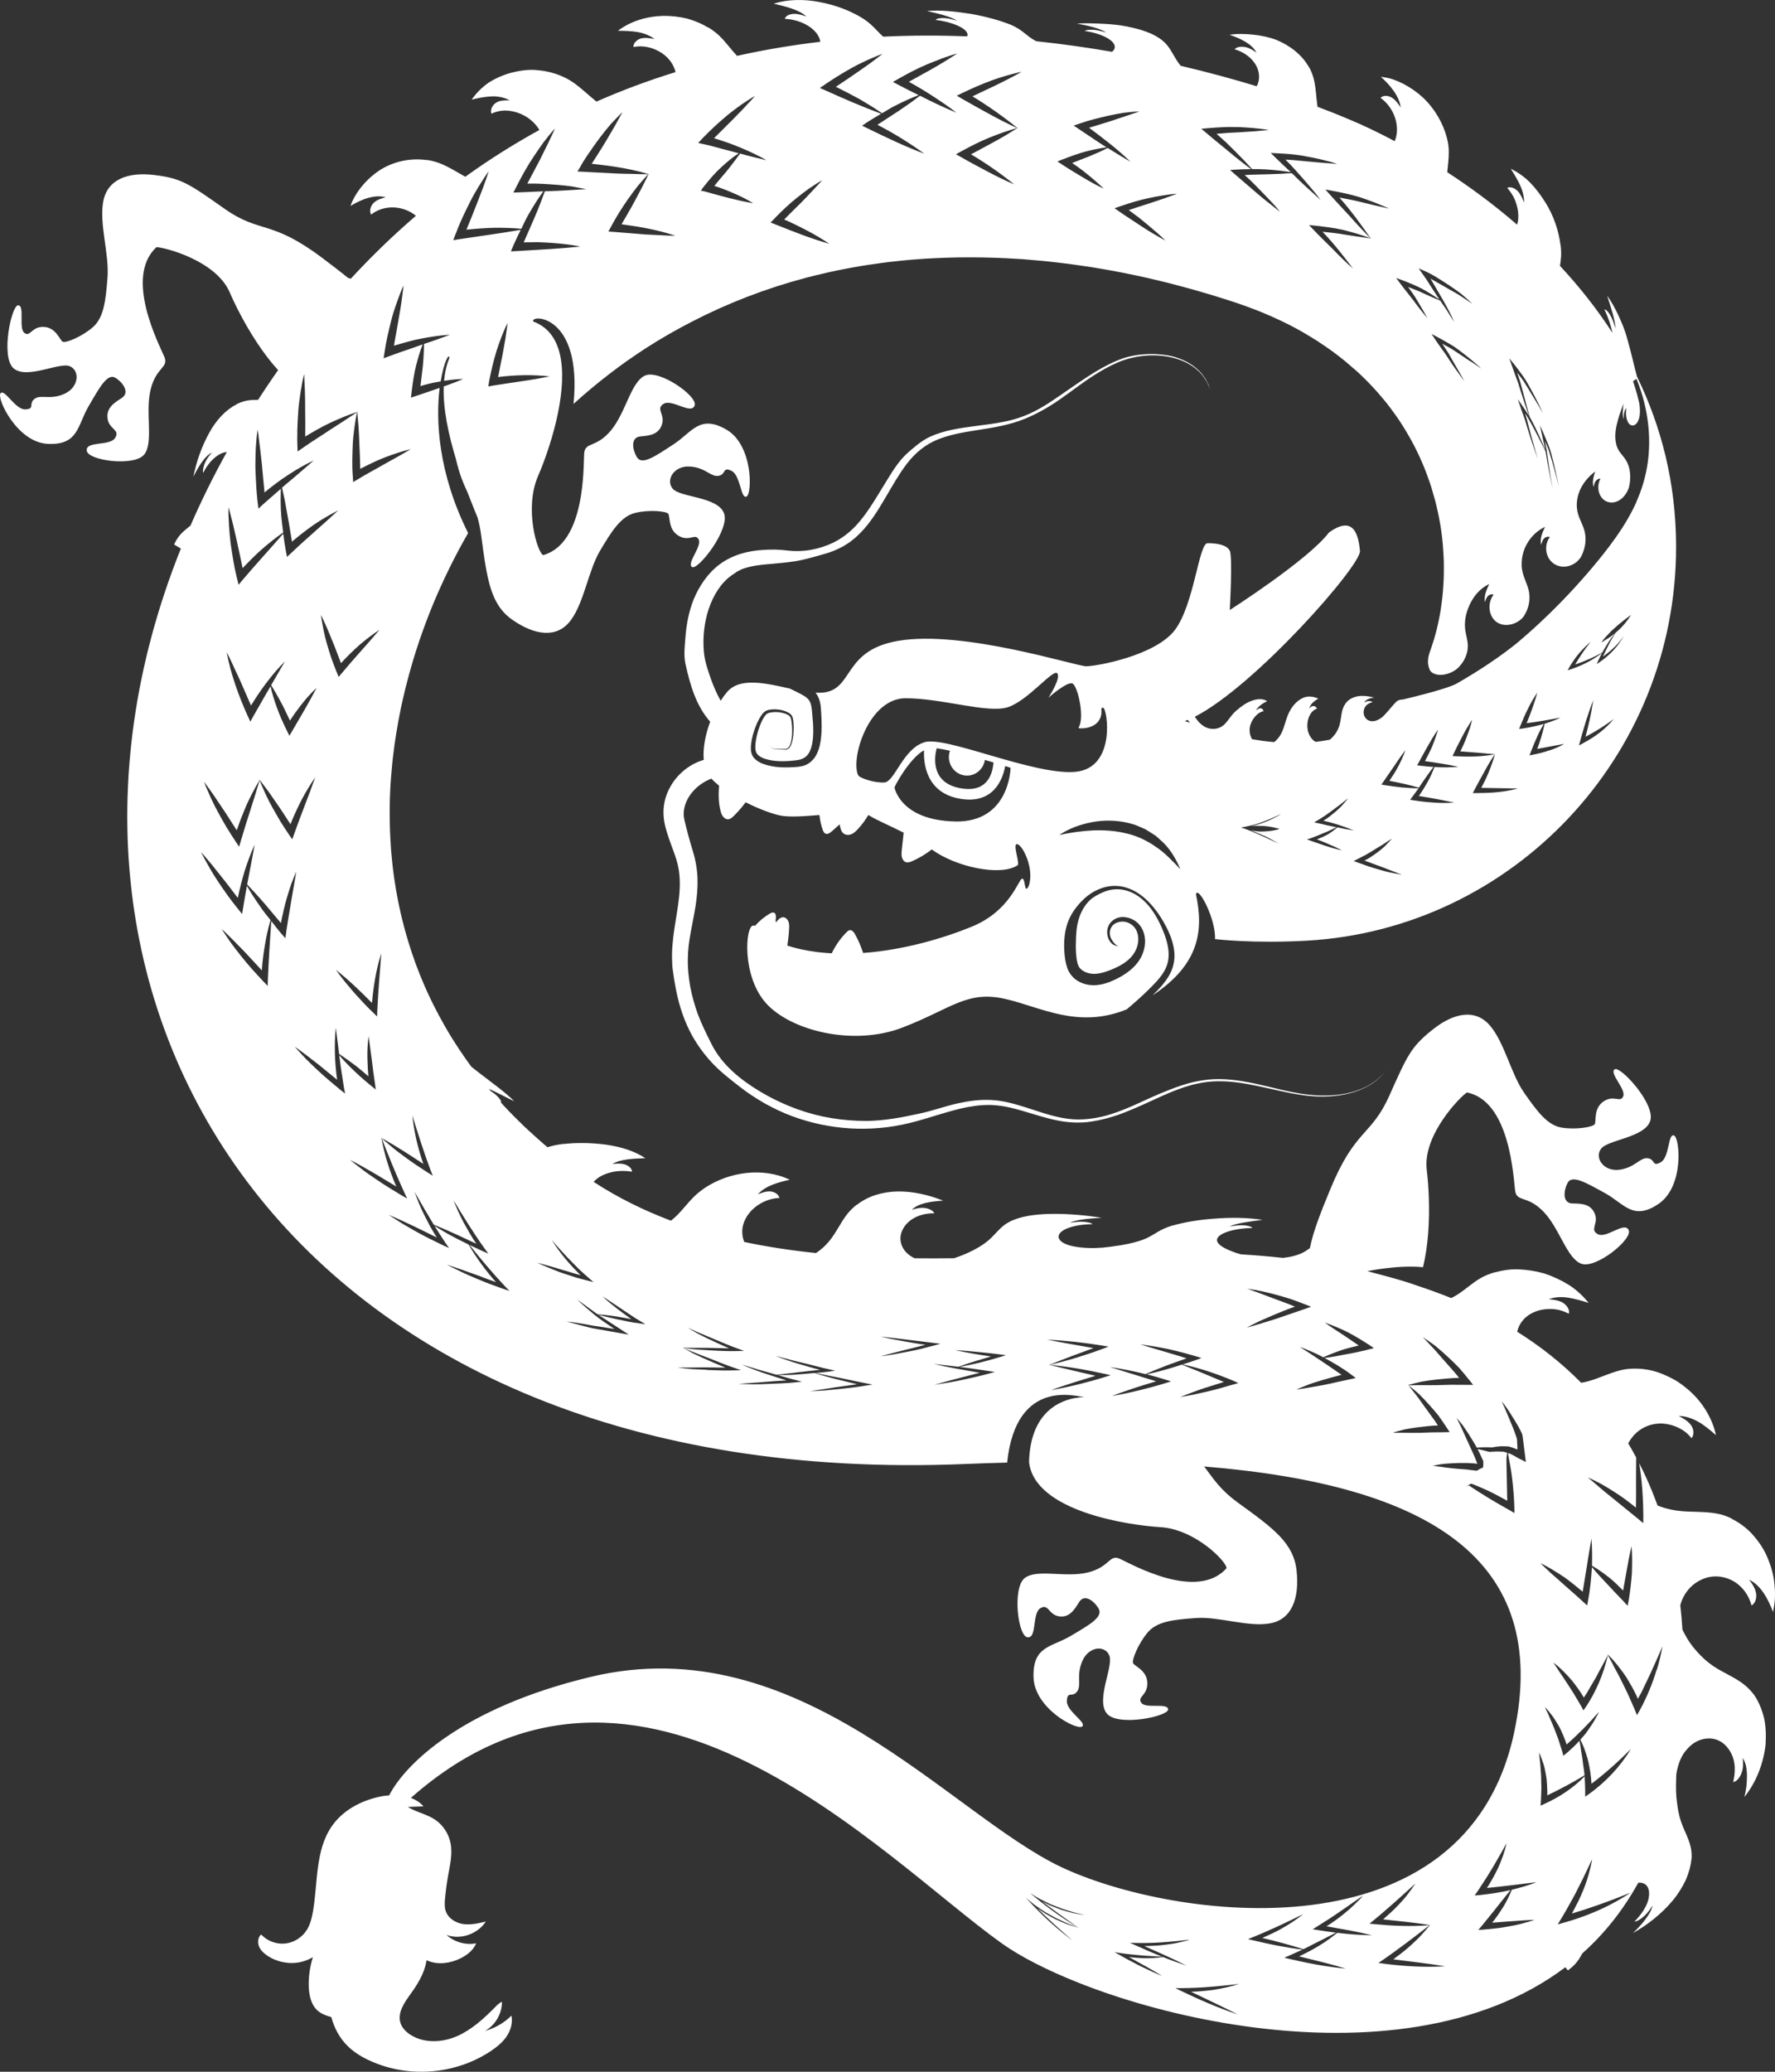 <?xml version="1.0" encoding="UTF-8"?> <svg xmlns="http://www.w3.org/2000/svg" viewBox="0 0 48 56" fill="none"><rect x="0" y="0" width="48" height="56" fill="#333333" stroke="none"/><path d="M47.945 43.58C47.971 43.455 47.991 43.328 47.998 43.2C48.003 43.072 47.998 42.943 47.984 42.815C47.963 42.559 47.885 42.309 47.786 42.078C47.687 41.846 47.539 41.64 47.38 41.463C47.218 41.287 47.021 41.148 46.821 41.049L46.828 41.046C46.697 40.981 46.56 40.934 46.416 40.91C46.06 40.846 45.702 40.881 45.354 40.833C45.169 40.808 44.989 40.761 44.824 40.694C44.678 40.29 44.513 39.908 44.328 39.55C44.38 39.862 44.41 40.175 44.425 40.486C44.434 40.651 44.438 40.817 44.439 40.981L44.437 41.172C44.389 41.132 44.342 41.09 44.294 41.051C44.069 40.868 43.841 40.684 43.611 40.496C43.496 40.405 43.385 40.313 43.273 40.219C43.165 40.12 43.05 40.033 42.939 39.935C43.066 39.99 43.194 40.054 43.315 40.12C43.437 40.19 43.559 40.264 43.678 40.341C43.872 40.463 44.055 40.605 44.24 40.752C44.24 40.617 44.242 40.482 44.243 40.347C44.243 40.212 44.243 40.078 44.242 39.946C44.243 39.761 44.244 39.578 44.246 39.395C44.176 39.266 44.104 39.138 44.031 39.014C44.076 38.931 44.131 38.85 44.2 38.778C44.239 38.737 44.281 38.7 44.325 38.668C44.527 38.517 44.793 38.45 45.049 38.488C45.178 38.507 45.306 38.547 45.426 38.611C45.486 38.643 45.544 38.681 45.599 38.724C45.651 38.769 45.699 38.819 45.743 38.874C45.824 38.782 45.805 38.614 45.718 38.508C45.634 38.401 45.513 38.336 45.397 38.275C45.576 38.273 45.753 38.336 45.925 38.43C46.095 38.526 46.251 38.66 46.404 38.792C46.297 38.302 46.003 37.845 45.609 37.526C45.51 37.446 45.411 37.37 45.303 37.308C45.194 37.245 45.084 37.192 44.971 37.145C44.749 37.053 44.514 37.003 44.289 36.995C44.144 36.989 44.001 36.999 43.865 37.028C43.522 37.105 43.218 37.272 42.894 37.35C42.849 37.36 42.803 37.369 42.758 37.376C42.231 36.842 41.648 36.385 41.027 35.996C41.035 35.968 41.043 35.94 41.053 35.912C41.07 35.865 41.091 35.821 41.115 35.78C41.23 35.59 41.429 35.461 41.668 35.408C41.787 35.382 41.915 35.375 42.045 35.389C42.175 35.403 42.301 35.447 42.425 35.51C42.457 35.404 42.368 35.273 42.255 35.207C42.139 35.144 42.006 35.131 41.882 35.118C42.035 35.06 42.217 35.047 42.4 35.075C42.584 35.104 42.775 35.16 42.962 35.217C42.81 35.034 42.631 34.861 42.425 34.731C42.217 34.602 41.99 34.498 41.763 34.422C41.529 34.356 41.292 34.32 41.066 34.311C40.839 34.301 40.616 34.34 40.416 34.395L40.419 34.39C40.291 34.428 40.169 34.475 40.06 34.536C39.789 34.686 39.58 34.908 39.319 35.048C39.294 35.063 39.267 35.075 39.242 35.086C38.936 34.963 38.626 34.85 38.314 34.748C37.923 34.599 36.976 34.361 36.976 34.361C36.976 34.361 37.795 34.185 38.481 34.252C38.551 33.967 38.595 33.661 38.619 33.358C38.675 32.661 38.626 31.982 38.583 31.627C38.462 30.672 39.517 29.615 39.67 29.53C40.843 29.762 40.927 31.859 40.972 32.182C41.019 32.506 41.297 32.295 41.739 32.751C42.18 33.207 42.375 34.03 42.771 34.162C43.165 34.295 44.152 33.499 44.044 33.251C43.934 33.002 43.448 33.483 43.212 33.361C42.976 33.239 43.237 33.079 43.127 32.809C43.017 32.538 42.767 32.533 42.518 32.529C42.267 32.525 42.269 32.221 42.388 31.981C42.507 31.74 42.885 31.966 43.406 32.252C43.925 32.538 44.163 33.01 44.855 32.538C45.547 32.066 45.429 30.749 45.267 30.691C45.104 30.633 45.151 31.281 44.91 31.416C44.67 31.551 44.769 31.334 44.558 31.307C44.347 31.281 44.219 31.561 43.792 31.618C43.365 31.673 43.11 31.297 43.297 31.05C43.483 30.804 44.477 30.752 44.626 30.297C44.775 29.843 43.814 28.8 43.663 28.904C43.512 29.009 43.974 29.44 43.896 29.631C43.819 29.823 43.645 29.581 43.363 29.772C43.082 29.963 43.175 30.315 43.124 30.389C43.074 30.463 42.625 30.543 42.235 30.48C41.845 30.418 41.569 30.042 41.214 29.534C40.859 29.026 40.685 28.177 40.289 27.718C39.893 27.26 39.312 27.373 38.733 27.837C38.154 28.3 38.058 28.526 37.57 29.618C37.082 30.711 36.645 30.512 35.974 32.146C35.739 32.717 35.517 33.258 35.422 33.738C35.364 33.78 35.305 33.821 35.236 33.857C35.087 33.932 34.902 33.979 34.694 34.001C34.309 33.959 33.931 33.927 33.56 33.905C33.474 33.882 33.39 33.856 33.315 33.825C33.108 33.745 32.956 33.657 32.918 33.559C32.911 33.541 32.908 33.522 32.911 33.505C32.932 33.34 33.359 33.2 33.867 33.193C33.841 33.148 33.709 33.12 33.587 33.118C33.465 33.118 33.353 33.135 33.246 33.152C33.443 33.059 33.802 33.017 34.141 32.973C33.733 32.91 33.273 32.905 32.843 32.94C32.413 32.969 32.014 33.04 31.715 33.126V33.123C31.619 33.152 31.532 33.184 31.459 33.218C31.276 33.304 31.168 33.398 30.978 33.481C30.747 33.583 30.398 33.653 30.004 33.703C29.943 33.711 29.882 33.716 29.821 33.724C29.274 33.766 28.73 33.686 28.639 33.481C28.631 33.462 28.627 33.442 28.627 33.423C28.634 33.237 29.047 33.092 29.546 33.09C29.516 33.052 29.383 33.027 29.263 33.024C29.142 33.021 29.034 33.037 28.93 33.052C29.116 32.962 29.465 32.937 29.791 32.917C29.389 32.852 28.94 32.811 28.52 32.811C28.101 32.811 27.71 32.854 27.419 32.971C27.324 33.008 27.241 33.053 27.17 33.105C26.993 33.234 26.89 33.397 26.703 33.55C26.49 33.722 26.169 33.889 25.8 34.01C25.444 34.014 25.087 34.015 24.732 34.011C24.54 33.919 24.4 33.773 24.36 33.577C24.352 33.536 24.349 33.497 24.35 33.458C24.358 33.275 24.464 33.102 24.629 32.98C24.794 32.859 25.019 32.792 25.265 32.795C25.236 32.718 25.104 32.66 24.987 32.65C24.869 32.641 24.762 32.669 24.659 32.7C24.843 32.515 25.185 32.475 25.506 32.454C25.105 32.294 24.667 32.196 24.257 32.206C23.847 32.216 23.464 32.336 23.171 32.567V32.561C23.076 32.634 22.99 32.719 22.915 32.812C22.73 33.044 22.614 33.323 22.412 33.562C22.316 33.678 22.198 33.782 22.067 33.87C21.408 33.802 20.76 33.705 20.125 33.57C20.096 33.493 20.077 33.413 20.073 33.329C20.07 33.279 20.073 33.231 20.08 33.185C20.149 32.753 20.596 32.399 21.077 32.381C21.057 32.277 20.936 32.21 20.823 32.204C20.709 32.198 20.599 32.242 20.494 32.282C20.701 32.05 21.042 31.959 21.357 31.889C20.989 31.712 20.578 31.664 20.181 31.706C19.783 31.75 19.393 31.891 19.071 32.102C18.966 32.174 18.868 32.249 18.779 32.335C18.559 32.548 18.396 32.798 18.156 32.986C18.151 32.989 18.147 32.992 18.143 32.995C17.416 32.721 16.716 32.377 16.053 31.946C16.259 31.711 16.689 31.601 17.09 31.672C17.092 31.579 16.991 31.502 16.884 31.471C16.778 31.442 16.665 31.454 16.559 31.46C16.802 31.325 17.14 31.319 17.453 31.306C17.14 31.1 16.766 30.995 16.381 30.939C15.996 30.888 15.603 30.882 15.257 30.921L15.26 30.917C15.148 30.93 15.043 30.946 14.944 30.971C14.896 30.982 14.851 30.997 14.807 31.011C14.804 31.009 14.802 31.007 14.799 31.004C14.732 30.949 14.667 30.892 14.604 30.836C14.564 30.801 14.524 30.766 14.486 30.731C14.423 30.674 14.36 30.616 14.298 30.56C14.261 30.526 14.226 30.493 14.189 30.459C14.123 30.395 14.058 30.331 13.993 30.267C13.965 30.239 13.935 30.212 13.908 30.183C13.816 30.091 13.727 29.998 13.639 29.904C13.631 29.895 13.624 29.887 13.615 29.878C13.588 29.849 13.563 29.82 13.536 29.791C13.54 29.794 13.545 29.797 13.549 29.799C13.562 29.747 13.478 29.654 13.392 29.579C13.354 29.547 13.314 29.521 13.274 29.495C13.256 29.474 13.238 29.453 13.221 29.433C13.221 29.433 13.221 29.433 13.222 29.433C13.416 29.515 13.668 29.654 13.908 29.768C13.648 29.509 13.307 29.27 12.979 29.016C12.903 28.958 12.826 28.898 12.753 28.839C12.753 28.839 12.75 28.837 12.748 28.836C12.726 28.805 12.705 28.775 12.682 28.744C12.657 28.708 12.63 28.674 12.604 28.637C12.555 28.567 12.507 28.497 12.459 28.425C12.44 28.398 12.42 28.37 12.402 28.341C12.337 28.242 12.273 28.144 12.211 28.044C12.2 28.026 12.19 28.009 12.18 27.991C12.129 27.909 12.081 27.826 12.033 27.743C12.013 27.709 11.993 27.674 11.974 27.637C11.937 27.57 11.9 27.505 11.865 27.439C11.844 27.399 11.824 27.36 11.803 27.321C11.77 27.257 11.737 27.195 11.706 27.131C11.687 27.09 11.667 27.051 11.647 27.01C11.616 26.945 11.586 26.88 11.556 26.816C11.54 26.778 11.521 26.741 11.504 26.701C11.472 26.627 11.441 26.553 11.409 26.478C11.397 26.449 11.384 26.42 11.373 26.391C11.332 26.288 11.291 26.185 11.252 26.081C11.243 26.055 11.234 26.029 11.224 26.003C11.196 25.925 11.168 25.846 11.142 25.768C11.129 25.729 11.117 25.69 11.104 25.651C11.083 25.585 11.062 25.52 11.042 25.455C11.029 25.411 11.016 25.369 11.004 25.326C10.985 25.263 10.967 25.199 10.95 25.137C10.939 25.093 10.926 25.05 10.915 25.006C10.898 24.942 10.882 24.877 10.866 24.813C10.857 24.773 10.847 24.731 10.837 24.69C10.82 24.616 10.804 24.543 10.789 24.469C10.782 24.437 10.775 24.405 10.769 24.374C10.748 24.271 10.729 24.167 10.711 24.064C10.705 24.028 10.7 23.992 10.694 23.956C10.683 23.886 10.671 23.816 10.661 23.748C10.654 23.703 10.649 23.658 10.643 23.613C10.635 23.552 10.627 23.493 10.62 23.432C10.615 23.384 10.609 23.336 10.605 23.288C10.599 23.23 10.594 23.171 10.588 23.112C10.584 23.065 10.579 23.015 10.575 22.967C10.571 22.909 10.567 22.85 10.564 22.792C10.561 22.744 10.558 22.697 10.555 22.65C10.553 22.586 10.55 22.522 10.547 22.459C10.545 22.417 10.543 22.375 10.543 22.333C10.54 22.233 10.538 22.134 10.538 22.034C10.538 21.985 10.538 21.936 10.538 21.888C10.538 21.833 10.538 21.777 10.54 21.721C10.54 21.669 10.543 21.616 10.544 21.564C10.545 21.512 10.547 21.461 10.55 21.409C10.553 21.355 10.555 21.3 10.558 21.246C10.561 21.197 10.564 21.148 10.568 21.098C10.572 21.043 10.575 20.988 10.581 20.933C10.585 20.885 10.589 20.838 10.594 20.791C10.599 20.734 10.603 20.677 10.609 20.622C10.613 20.579 10.619 20.537 10.623 20.493C10.637 20.367 10.653 20.241 10.671 20.114C10.676 20.088 10.678 20.062 10.683 20.035C10.691 19.972 10.702 19.91 10.712 19.846C10.718 19.808 10.724 19.769 10.731 19.731C10.741 19.67 10.752 19.608 10.763 19.547C10.77 19.508 10.777 19.47 10.784 19.431C10.796 19.37 10.808 19.307 10.82 19.247C10.827 19.21 10.835 19.172 10.842 19.136C10.855 19.072 10.869 19.01 10.883 18.946C10.89 18.914 10.898 18.884 10.905 18.853C10.92 18.785 10.936 18.717 10.953 18.65C10.954 18.643 10.957 18.636 10.958 18.628C11.019 18.379 11.087 18.132 11.159 17.887C11.166 17.865 11.172 17.843 11.179 17.821C11.2 17.753 11.221 17.684 11.243 17.615C11.251 17.591 11.258 17.566 11.267 17.541C11.289 17.473 11.31 17.405 11.334 17.337C11.342 17.315 11.35 17.292 11.357 17.27C11.381 17.199 11.405 17.129 11.431 17.058C11.435 17.045 11.441 17.032 11.445 17.02C11.564 16.691 11.691 16.37 11.828 16.057C11.831 16.05 11.835 16.042 11.838 16.035C11.87 15.962 11.901 15.89 11.935 15.817C11.941 15.806 11.947 15.793 11.952 15.781C11.985 15.71 12.017 15.639 12.051 15.568C12.056 15.558 12.061 15.547 12.066 15.537C12.252 15.145 12.452 14.768 12.659 14.408C11.841 12.773 11.783 11.343 11.889 10.484C11.685 10.554 11.487 10.626 11.279 10.693L11.114 10.748L11.134 10.571C11.162 10.345 11.194 10.11 11.251 9.885C11.299 9.693 11.357 9.5 11.429 9.309C11.142 9.416 10.84 9.51 10.545 9.621L10.374 9.685L10.403 9.495C10.414 9.419 10.427 9.344 10.441 9.27C10.454 9.201 10.468 9.135 10.483 9.066C10.517 8.911 10.557 8.756 10.596 8.598C10.636 8.448 10.687 8.303 10.738 8.155C10.794 8.008 10.844 7.858 10.913 7.714C10.898 7.869 10.872 8.026 10.854 8.178C10.831 8.331 10.806 8.482 10.779 8.631C10.758 8.759 10.735 8.886 10.712 9.013C10.693 9.124 10.671 9.235 10.652 9.345C10.905 9.27 11.151 9.197 11.407 9.149C11.663 9.101 11.914 9.063 12.17 9.048C11.938 9.135 11.706 9.219 11.467 9.296C11.463 9.508 11.452 9.717 11.432 9.92C11.411 10.089 11.391 10.262 11.37 10.436C11.53 10.388 11.692 10.346 11.86 10.319C11.879 10.316 11.899 10.313 11.917 10.309C12.003 9.779 12.146 9.528 12.153 9.677C12.074 9.862 12.029 10.071 12.009 10.294C12.041 10.288 12.075 10.284 12.108 10.28C12.245 10.259 12.382 10.246 12.525 10.245C12.388 10.303 12.249 10.357 12.109 10.407C12.073 10.42 12.036 10.433 11.999 10.446C11.978 11.057 12.132 11.76 12.327 12.4C12.419 12.81 12.534 13.073 12.644 13.313C12.747 13.581 12.843 13.813 12.914 13.989V13.99C12.954 14.131 12.989 14.292 13.014 14.485C13.173 15.677 13.263 16.35 13.874 16.766C14.485 17.184 15.073 17.254 15.435 16.766C15.797 16.279 15.91 15.42 16.227 14.886C16.544 14.352 16.793 13.957 17.177 13.864C17.562 13.771 18.014 13.818 18.071 13.887C18.127 13.957 18.06 14.314 18.354 14.484C18.648 14.653 18.803 14.398 18.895 14.584C18.987 14.77 18.557 15.234 18.716 15.327C18.874 15.42 19.756 14.305 19.575 13.864C19.394 13.423 18.399 13.446 18.195 13.214C17.992 12.982 18.218 12.587 18.648 12.61C19.078 12.633 19.226 12.903 19.435 12.861C19.643 12.819 19.53 12.61 19.779 12.726C20.028 12.842 20.028 13.493 20.186 13.423C20.345 13.353 20.367 12.03 19.643 11.612C18.919 11.194 18.716 11.681 18.218 12.007C17.72 12.332 17.358 12.587 17.222 12.355C17.087 12.123 17.064 11.821 17.313 11.798C17.562 11.774 17.811 11.751 17.901 11.472C17.992 11.194 17.72 11.055 17.946 10.915C18.173 10.776 18.693 11.217 18.784 10.962C18.874 10.706 17.833 9.986 17.449 10.149C17.064 10.312 16.928 11.147 16.521 11.635C16.114 12.123 15.82 11.932 15.797 12.26C15.774 12.587 15.842 14.684 14.688 15.005C14.53 14.931 14.168 13.739 14.553 12.861C14.686 12.556 14.902 11.982 15.048 11.352C15.048 11.352 15.05 11.349 15.052 11.348H15.049C15.049 11.348 15.049 11.346 15.049 11.345C15.297 10.269 15.339 9.033 14.425 8.692C14.425 8.692 14.424 8.692 14.423 8.692C14.311 8.493 15.753 8.46 15.509 10.918C15.661 10.78 15.815 10.647 15.971 10.516C15.979 10.509 15.989 10.5 15.998 10.493C16.149 10.367 16.302 10.245 16.456 10.126C16.469 10.116 16.481 10.107 16.493 10.097C16.647 9.979 16.802 9.865 16.958 9.754C16.969 9.746 16.981 9.738 16.992 9.731C17.152 9.619 17.313 9.51 17.474 9.406C17.478 9.403 17.484 9.4 17.488 9.397C17.891 9.139 18.301 8.905 18.718 8.691C19.701 8.184 20.721 7.795 21.766 7.517C21.783 7.512 21.798 7.508 21.815 7.503C21.981 7.46 22.146 7.421 22.313 7.382C22.343 7.374 22.374 7.367 22.403 7.361C22.562 7.326 22.72 7.293 22.88 7.263C22.918 7.255 22.956 7.248 22.996 7.241C23.15 7.212 23.305 7.186 23.461 7.162C23.503 7.155 23.546 7.149 23.59 7.144C23.742 7.12 23.897 7.1 24.051 7.081C24.095 7.075 24.138 7.071 24.182 7.067C24.336 7.049 24.492 7.033 24.647 7.02C24.687 7.017 24.728 7.014 24.768 7.011C24.927 6.998 25.087 6.987 25.248 6.98C25.275 6.98 25.302 6.978 25.329 6.977C25.711 6.958 26.095 6.953 26.48 6.958C26.805 6.962 27.131 6.974 27.456 6.994C27.517 6.998 27.576 7 27.637 7.004C27.761 7.013 27.887 7.025 28.011 7.036C28.093 7.043 28.175 7.051 28.258 7.058C28.373 7.07 28.488 7.083 28.604 7.097C28.696 7.107 28.788 7.119 28.88 7.13C28.988 7.145 29.099 7.161 29.207 7.176C29.305 7.19 29.404 7.205 29.502 7.219C29.606 7.235 29.711 7.252 29.816 7.271C29.919 7.289 30.022 7.308 30.124 7.326C30.224 7.345 30.325 7.364 30.425 7.384C30.532 7.406 30.639 7.428 30.746 7.451C30.842 7.472 30.938 7.492 31.035 7.514C31.146 7.54 31.258 7.566 31.37 7.593C31.46 7.615 31.552 7.637 31.642 7.66C31.761 7.691 31.88 7.723 31.999 7.755C32.082 7.778 32.166 7.8 32.249 7.823C32.382 7.86 32.515 7.9 32.648 7.939C32.716 7.959 32.784 7.978 32.852 8C33.052 8.061 33.252 8.125 33.451 8.191C33.602 8.242 33.748 8.296 33.892 8.351C33.922 8.363 33.952 8.373 33.98 8.384C34.118 8.438 34.253 8.495 34.384 8.553C34.408 8.563 34.431 8.574 34.455 8.585C34.578 8.64 34.698 8.698 34.816 8.756C34.831 8.763 34.847 8.77 34.862 8.779C34.987 8.843 35.108 8.908 35.226 8.976C35.251 8.991 35.276 9.005 35.302 9.021C35.419 9.09 35.534 9.159 35.644 9.23C35.657 9.239 35.67 9.248 35.682 9.257C35.785 9.323 35.886 9.393 35.983 9.463C36.002 9.476 36.022 9.49 36.04 9.503C36.142 9.579 36.241 9.654 36.337 9.732C36.357 9.748 36.377 9.766 36.397 9.782C36.492 9.862 36.587 9.943 36.679 10.024C36.679 10.024 36.682 10.026 36.684 10.027C36.776 10.111 36.863 10.195 36.949 10.282C36.966 10.3 36.985 10.317 37.002 10.335C37.084 10.419 37.163 10.505 37.24 10.59C37.255 10.606 37.267 10.621 37.28 10.637C37.351 10.718 37.42 10.801 37.487 10.883C37.495 10.895 37.505 10.906 37.515 10.918C37.586 11.008 37.652 11.098 37.717 11.189C37.731 11.21 37.745 11.229 37.76 11.249C37.823 11.34 37.886 11.433 37.945 11.528C37.95 11.538 37.958 11.548 37.963 11.558C38.018 11.647 38.071 11.735 38.121 11.825C38.132 11.843 38.141 11.86 38.151 11.877C38.203 11.972 38.253 12.066 38.3 12.162C38.309 12.181 38.318 12.201 38.328 12.22C38.375 12.317 38.42 12.414 38.461 12.512C38.461 12.513 38.462 12.516 38.464 12.517C38.506 12.616 38.546 12.716 38.583 12.816C38.59 12.837 38.598 12.857 38.605 12.877C38.641 12.974 38.675 13.073 38.706 13.17C38.711 13.186 38.715 13.202 38.72 13.218C38.748 13.311 38.775 13.404 38.8 13.497C38.803 13.508 38.807 13.522 38.81 13.533C38.836 13.632 38.86 13.732 38.881 13.831C38.885 13.851 38.889 13.871 38.894 13.892C38.915 13.992 38.933 14.09 38.95 14.191C38.95 14.199 38.953 14.207 38.955 14.215C38.97 14.311 38.983 14.405 38.994 14.5C38.995 14.516 38.998 14.533 39 14.549C39.011 14.646 39.02 14.743 39.026 14.841C39.026 14.858 39.029 14.876 39.029 14.893C39.036 14.992 39.041 15.089 39.044 15.186V15.189C39.046 15.288 39.046 15.385 39.044 15.482C39.044 15.5 39.044 15.518 39.044 15.536C39.042 15.63 39.038 15.724 39.032 15.817C39.032 15.83 39.031 15.842 39.029 15.855C39.024 15.944 39.017 16.032 39.007 16.121C39.007 16.131 39.005 16.141 39.004 16.15C38.994 16.241 38.981 16.332 38.968 16.422C38.966 16.438 38.963 16.456 38.962 16.472C38.947 16.562 38.932 16.652 38.913 16.739C38.913 16.743 38.912 16.748 38.91 16.752C38.894 16.838 38.874 16.922 38.854 17.004C38.851 17.017 38.848 17.031 38.844 17.044C38.823 17.128 38.8 17.209 38.776 17.29C38.772 17.303 38.768 17.316 38.764 17.329C38.738 17.412 38.712 17.493 38.684 17.572C38.597 17.784 38.593 17.968 38.673 18.126C38.684 18.142 38.697 18.155 38.712 18.168C38.87 18.299 39.193 18.251 39.415 18.067C39.438 18.043 39.461 18.02 39.482 17.996C39.62 17.837 39.697 17.641 39.693 17.451C39.69 17.295 39.636 17.147 39.619 16.987C39.612 16.923 39.613 16.856 39.619 16.79C39.637 16.585 39.714 16.375 39.822 16.2C39.879 16.11 39.926 16.048 40.008 15.968C40.086 15.894 40.175 15.832 40.272 15.787C40.2 15.942 40.121 16.118 40.156 16.279C40.17 16.227 40.19 16.163 40.23 16.119C40.27 16.074 40.339 16.048 40.389 16.076C40.234 16.282 40.247 16.573 40.402 16.752C40.419 16.771 40.439 16.788 40.459 16.804C40.566 16.887 40.706 16.909 40.845 16.881C40.978 16.855 41.108 16.782 41.199 16.669C41.215 16.642 41.234 16.614 41.249 16.585C41.352 16.396 41.386 16.177 41.343 15.974C41.307 15.806 41.222 15.652 41.179 15.486C41.162 15.42 41.15 15.351 41.148 15.283L41.15 15.286C41.129 14.86 41.38 14.429 41.781 14.241C41.709 14.395 41.635 14.563 41.676 14.726C41.692 14.669 41.708 14.61 41.747 14.563C41.787 14.518 41.857 14.491 41.91 14.517C41.76 14.72 41.784 15.024 41.965 15.193C41.985 15.211 42.006 15.228 42.029 15.243C42.267 15.396 42.591 15.304 42.749 15.06C42.765 15.031 42.779 15 42.792 14.971C42.878 14.774 42.9 14.552 42.85 14.357C42.809 14.198 42.724 14.057 42.678 13.906C42.659 13.845 42.648 13.783 42.642 13.72C42.628 13.527 42.675 13.336 42.764 13.17C42.853 13.005 42.981 12.863 43.136 12.745C43.096 12.882 43.047 13.031 43.097 13.163C43.106 13.112 43.114 13.059 43.144 13.014C43.174 12.969 43.23 12.931 43.279 12.94C43.174 13.14 43.216 13.403 43.392 13.526C43.41 13.539 43.431 13.549 43.453 13.558C43.566 13.604 43.693 13.585 43.803 13.514C43.913 13.443 44.005 13.317 44.052 13.169C44.059 13.136 44.065 13.101 44.072 13.066C44.106 12.838 44.072 12.626 43.991 12.478C43.928 12.356 43.834 12.276 43.772 12.172C43.748 12.13 43.727 12.083 43.711 12.034H43.714C43.669 11.883 43.672 11.702 43.714 11.507C43.754 11.314 43.83 11.105 43.904 10.908C43.884 11.066 43.867 11.234 43.91 11.327C43.91 11.277 43.908 11.223 43.919 11.166C43.932 11.108 43.957 11.044 43.98 11.03C43.943 11.274 44.012 11.481 44.133 11.5C44.145 11.501 44.158 11.5 44.172 11.499C44.243 11.483 44.298 11.406 44.328 11.294C44.357 11.182 44.353 11.039 44.329 10.895C44.322 10.863 44.315 10.832 44.306 10.801C44.258 10.596 44.196 10.42 44.162 10.306C44.162 10.304 44.162 10.303 44.162 10.301L44.255 10.242C44.344 10.46 44.417 10.683 44.473 10.915C44.49 10.994 44.51 11.073 44.523 11.153L44.526 11.171C44.587 11.512 44.613 11.866 44.587 12.227C44.564 12.594 44.482 12.97 44.347 13.333C44.315 13.416 44.281 13.498 44.246 13.58L44.24 13.594V13.598C44.083 13.938 43.892 14.249 43.69 14.534C43.482 14.828 43.269 15.092 43.053 15.349L42.901 15.527L42.889 15.54C42.672 15.79 42.447 16.035 42.215 16.272C41.979 16.514 41.736 16.749 41.486 16.977L41.31 17.134L41.3 17.142L41.297 17.145C41.183 17.247 41.023 17.385 40.892 17.485C40.753 17.594 40.617 17.691 40.479 17.79C40.197 17.988 39.909 18.171 39.615 18.347L39.408 18.467L39.393 18.476C39.166 18.607 38.308 18.82 37.936 18.908C37.897 18.908 37.865 18.913 37.84 18.921C37.776 18.942 37.75 18.975 37.699 19.032C37.636 19.098 37.544 19.216 37.431 19.335C37.414 19.352 37.396 19.37 37.378 19.386C37.293 19.453 37.197 19.495 37.111 19.495C37.024 19.495 36.948 19.453 36.906 19.374C36.897 19.36 36.89 19.344 36.886 19.328C36.863 19.252 36.877 19.17 36.918 19.106C36.959 19.042 37.03 18.998 37.117 18.982C37.096 18.958 37.043 18.946 37 18.95C36.958 18.955 36.924 18.974 36.891 18.994C36.931 18.908 37.045 18.869 37.163 18.855C36.995 18.813 36.826 18.794 36.685 18.827C36.545 18.863 36.428 18.93 36.357 19.064V19.061C36.333 19.101 36.315 19.148 36.3 19.199C36.266 19.325 36.262 19.467 36.222 19.606C36.177 19.757 36.084 19.894 35.962 19.994C35.835 20.019 35.708 20.037 35.579 20.052C35.574 20.049 35.569 20.048 35.563 20.045C35.472 19.988 35.4 19.885 35.368 19.752C35.363 19.725 35.358 19.699 35.356 19.673C35.334 19.429 35.452 19.199 35.614 19.157C35.596 19.106 35.547 19.08 35.507 19.084C35.468 19.088 35.435 19.119 35.403 19.149C35.448 19.007 35.554 18.945 35.651 18.881C35.507 18.823 35.364 18.805 35.234 18.865C35.104 18.926 34.987 19.033 34.895 19.19C34.865 19.241 34.838 19.297 34.816 19.357C34.758 19.505 34.724 19.675 34.654 19.815C34.605 19.914 34.537 19.995 34.458 20.059C34.252 20.042 34.05 20.014 33.86 19.982C33.817 19.913 33.792 19.83 33.792 19.741C33.792 19.717 33.793 19.693 33.796 19.67C33.828 19.461 33.998 19.255 34.166 19.225C34.161 19.171 34.118 19.141 34.079 19.145C34.039 19.148 34 19.177 33.962 19.203C34.039 19.074 34.16 19.007 34.267 18.952C34.142 18.876 34.001 18.89 33.858 18.939C33.717 18.985 33.567 19.091 33.444 19.199V19.196C33.404 19.232 33.366 19.27 33.331 19.31C33.245 19.41 33.179 19.522 33.088 19.602C32.977 19.692 32.829 19.727 32.682 19.686C32.659 19.679 32.638 19.672 32.615 19.663C32.518 19.619 32.434 19.541 32.377 19.467C32.349 19.432 32.328 19.402 32.311 19.373C33.94 18.544 36.815 15.277 36.777 14.889C36.737 14.478 36.617 13.903 35.937 14.395C35.377 15.134 33.256 16.489 33.256 16.489C33.256 16.489 33.337 15.051 33.256 14.887C33.175 14.723 32.895 14.682 32.657 14.682C32.417 14.682 32.296 16.325 31.776 17.023C31.255 17.721 29.654 18.009 29.375 18.009C29.095 18.009 26.053 17.023 24.295 17.321C22.846 17.566 23.072 18.541 22.36 18.704C22.268 18.724 22.164 18.73 22.053 18.723C22.067 18.74 22.08 18.757 22.092 18.776C22.147 18.862 22.173 18.958 22.187 19.043C22.201 19.13 22.203 19.215 22.208 19.29C22.212 19.368 22.217 19.447 22.218 19.528C22.221 19.688 22.218 19.85 22.194 20.014C22.169 20.177 22.125 20.348 22.017 20.496C21.959 20.566 21.89 20.632 21.805 20.669L21.743 20.696C21.722 20.702 21.699 20.706 21.678 20.711C21.633 20.722 21.593 20.727 21.555 20.73C21.245 20.754 20.927 20.757 20.619 20.641C20.543 20.611 20.466 20.569 20.404 20.502C20.337 20.438 20.305 20.331 20.305 20.246C20.304 20.075 20.34 19.92 20.388 19.767C20.438 19.617 20.499 19.469 20.589 19.334C20.613 19.3 20.64 19.268 20.674 19.239C20.714 19.209 20.756 19.194 20.796 19.187C20.876 19.171 20.955 19.17 21.033 19.178C21.111 19.187 21.189 19.203 21.264 19.235C21.3 19.251 21.337 19.27 21.37 19.297C21.402 19.322 21.432 19.367 21.439 19.408C21.473 19.567 21.467 19.724 21.453 19.882C21.443 19.96 21.429 20.039 21.402 20.113C21.377 20.184 21.322 20.27 21.234 20.264C21.159 20.257 21.083 20.258 21.006 20.255C20.968 20.254 20.93 20.249 20.895 20.232C20.859 20.214 20.835 20.18 20.821 20.145C20.837 20.18 20.862 20.212 20.896 20.227C20.93 20.242 20.97 20.245 21.006 20.245C21.081 20.245 21.158 20.242 21.234 20.245C21.309 20.246 21.354 20.172 21.377 20.103C21.401 20.03 21.411 19.955 21.418 19.878C21.426 19.725 21.423 19.566 21.388 19.422C21.374 19.355 21.308 19.319 21.241 19.293C21.173 19.268 21.101 19.255 21.028 19.249C20.955 19.245 20.88 19.249 20.813 19.265C20.776 19.273 20.748 19.287 20.726 19.305C20.702 19.326 20.681 19.354 20.661 19.384C20.584 19.508 20.53 19.653 20.489 19.798C20.449 19.943 20.419 20.095 20.428 20.238C20.434 20.309 20.451 20.36 20.497 20.405C20.541 20.448 20.603 20.481 20.668 20.505C20.937 20.596 21.244 20.586 21.534 20.55C21.678 20.532 21.784 20.484 21.859 20.378C21.93 20.272 21.965 20.132 21.981 19.987C21.996 19.841 21.995 19.691 21.985 19.54L21.966 19.31C21.959 19.231 21.954 19.158 21.941 19.093C21.914 18.956 21.862 18.881 21.744 18.81C21.631 18.74 21.491 18.678 21.357 18.611C20.709 18.469 20.011 18.296 19.66 18.707C19.599 18.779 19.541 18.858 19.488 18.942C19.386 18.756 19.3 18.563 19.229 18.366C19.144 18.123 19.056 17.875 19.034 17.615C19 17.224 19.044 16.826 19.165 16.46C19.288 16.096 19.492 15.759 19.78 15.555C19.828 15.526 19.872 15.491 19.919 15.459C19.968 15.433 20.018 15.404 20.07 15.382C20.323 15.288 20.602 15.263 20.886 15.24C21.087 15.222 21.295 15.202 21.505 15.17C21.76 15.129 22.013 15.053 22.266 14.981C22.451 14.934 22.632 14.86 22.805 14.765C22.888 14.713 22.975 14.664 23.048 14.6C23.129 14.542 23.198 14.472 23.267 14.404C23.546 14.121 23.747 13.784 23.94 13.459C24.131 13.133 24.314 12.81 24.527 12.53C24.753 12.24 25.021 12.017 25.353 11.882C25.685 11.747 26.054 11.683 26.435 11.625C26.851 11.56 27.285 11.493 27.699 11.326C28.024 11.195 28.327 11.023 28.61 10.831C28.929 10.613 29.227 10.375 29.546 10.169C29.763 10.029 29.988 9.899 30.224 9.798C30.457 9.698 30.709 9.638 30.964 9.615C31.218 9.593 31.477 9.609 31.726 9.672C31.974 9.734 32.214 9.847 32.405 10.026C32.436 10.058 32.47 10.085 32.498 10.121C32.581 10.224 32.654 10.339 32.699 10.465C32.707 10.489 32.723 10.535 32.737 10.574C32.745 10.6 32.737 10.579 32.718 10.516C32.706 10.477 32.693 10.439 32.682 10.401C32.663 10.364 32.645 10.327 32.627 10.293C32.605 10.242 32.57 10.2 32.539 10.156C32.522 10.134 32.508 10.111 32.491 10.091L32.434 10.033C32.278 9.873 32.081 9.759 31.873 9.685C31.671 9.609 31.456 9.582 31.242 9.571C30.948 9.56 30.65 9.595 30.369 9.685C29.83 9.876 29.358 10.214 28.885 10.538C28.57 10.754 28.259 10.983 27.91 11.15C27.672 11.264 27.416 11.348 27.159 11.398C26.901 11.451 26.642 11.481 26.385 11.515C25.961 11.571 25.532 11.628 25.146 11.808C24.919 11.914 24.728 12.081 24.54 12.246C24.284 12.477 24.109 12.783 23.928 13.075C23.684 13.468 23.455 13.876 23.151 14.204C22.97 14.397 22.764 14.553 22.535 14.667C22.162 14.846 21.726 14.935 21.288 14.88C21.074 14.852 20.855 14.849 20.632 14.865C20.247 14.887 19.823 14.987 19.465 15.251C19.138 15.494 18.908 15.841 18.758 16.202C18.629 16.526 18.563 16.869 18.536 17.218C18.519 17.456 18.485 17.705 18.536 17.945C18.6 18.232 18.672 18.518 18.781 18.794C18.882 19.051 19.02 19.3 19.205 19.508C19.071 19.865 19.004 20.238 19.031 20.54C18.604 20.663 18.231 20.991 18.05 21.423C17.968 21.616 17.931 21.831 17.945 22.043C17.956 22.256 18.018 22.452 18.081 22.639C18.175 22.922 18.294 23.184 18.344 23.448C18.396 23.713 18.392 23.99 18.361 24.271C18.301 24.828 18.142 25.41 18.178 26.026C18.178 26.122 18.191 26.216 18.207 26.311C18.218 26.405 18.235 26.5 18.252 26.593C18.324 27.034 18.451 27.469 18.652 27.869C18.793 28.151 18.976 28.412 19.181 28.647C19.431 28.932 19.728 29.161 20.019 29.386C20.231 29.552 20.456 29.695 20.688 29.83C20.923 29.958 21.163 30.075 21.415 30.168C22.425 30.546 23.546 30.614 24.599 30.355C25.145 30.221 25.654 30.023 26.169 29.924C26.425 29.878 26.682 29.852 26.934 29.877C27.187 29.898 27.442 29.965 27.7 30.041C27.983 30.125 28.274 30.221 28.58 30.283C28.885 30.347 29.212 30.364 29.521 30.315C29.767 30.277 30.006 30.213 30.237 30.135C30.466 30.052 30.689 29.959 30.907 29.86C31.399 29.64 31.879 29.393 32.395 29.287C32.747 29.209 33.112 29.213 33.474 29.261C33.836 29.309 34.194 29.396 34.554 29.474C34.914 29.554 35.281 29.628 35.654 29.639C36.025 29.649 36.401 29.605 36.75 29.471C36.808 29.445 36.867 29.424 36.924 29.393C37.092 29.309 37.251 29.197 37.379 29.058C37.419 29.017 37.467 28.953 37.484 28.935C37.509 28.904 37.488 28.93 37.427 29.002C37.356 29.085 37.267 29.163 37.177 29.231C37.053 29.318 36.92 29.395 36.778 29.448C36.486 29.563 36.17 29.608 35.858 29.612C35.554 29.617 35.25 29.582 34.951 29.521C34.54 29.44 34.136 29.322 33.722 29.247C33.327 29.175 32.919 29.135 32.522 29.202C32.123 29.258 31.743 29.405 31.371 29.56C30.875 29.769 30.397 30.03 29.865 30.167C29.505 30.261 29.119 30.291 28.748 30.221C28.378 30.155 28.03 30.023 27.68 29.914C27.39 29.824 27.098 29.746 26.799 29.733C26.501 29.717 26.2 29.758 25.904 29.823C25.556 29.9 25.216 30.027 24.867 30.1C24.396 30.203 23.922 30.293 23.444 30.299C22.804 30.302 22.164 30.2 21.568 29.984C21.213 29.856 20.871 29.694 20.548 29.5C20.287 29.344 20.036 29.168 19.81 28.959C19.585 28.752 19.386 28.509 19.246 28.231C19.11 27.962 18.977 27.692 18.871 27.414C18.784 27.17 18.713 26.922 18.665 26.669C18.622 26.417 18.594 26.162 18.601 25.907C18.602 25.448 18.731 24.987 18.812 24.472C18.846 24.244 18.87 24.006 18.863 23.757C18.856 23.51 18.809 23.24 18.737 23.009C18.639 22.69 18.566 22.406 18.513 22.185C18.479 22.047 18.482 21.94 18.511 21.815C18.54 21.695 18.598 21.577 18.673 21.473C18.82 21.271 19.03 21.124 19.239 21.046C19.297 21.11 19.366 21.174 19.445 21.238C19.428 21.468 19.428 21.699 19.486 21.92C19.5 21.976 19.52 22.031 19.556 22.076C19.591 22.121 19.647 22.153 19.703 22.145C19.753 22.137 19.794 22.101 19.833 22.065C19.953 21.949 20.063 21.821 20.164 21.686C20.496 21.854 20.837 21.985 21.088 22.041C21.323 22.094 21.736 22.065 22.159 22.03C22.173 22.166 22.203 22.301 22.248 22.429C22.262 22.47 22.282 22.513 22.32 22.532C22.379 22.561 22.446 22.513 22.495 22.47C22.566 22.407 22.635 22.345 22.706 22.282C22.722 22.378 22.744 22.484 22.823 22.538C22.886 22.578 22.968 22.574 23.034 22.544C23.1 22.513 23.156 22.459 23.205 22.404C23.31 22.29 23.402 22.165 23.481 22.031C23.489 22.036 23.499 22.039 23.506 22.043C23.697 22.165 24.051 22.311 24.437 22.507C24.42 22.661 24.403 22.815 24.387 22.969C24.379 23.044 24.372 23.123 24.396 23.192C24.413 23.243 24.449 23.29 24.5 23.305C24.555 23.323 24.613 23.301 24.667 23.278C24.855 23.195 25.034 23.088 25.198 22.96C25.202 22.963 25.206 22.966 25.21 22.969C25.829 23.423 27.038 23.696 27.511 23.393C27.6 23.362 27.364 22.787 27.511 22.818C27.658 22.848 27.973 23.478 27.823 23.94C27.69 24.214 27.74 23.734 27.64 23.751C27.539 23.768 27.323 24.625 26.272 25.051C25.511 25.362 24.434 25.68 23.341 25.759C23.284 25.584 23.212 25.414 23.123 25.255C23.091 25.196 23.04 25.131 22.975 25.143C22.944 25.148 22.919 25.172 22.897 25.194C22.731 25.359 22.594 25.555 22.492 25.768C22.362 25.761 22.232 25.751 22.104 25.735C21.763 25.691 21.498 25.629 21.291 25.559C21.315 25.404 21.333 25.247 21.34 25.09C21.343 25.029 21.343 24.966 21.32 24.909C21.299 24.852 21.251 24.802 21.192 24.794C21.105 24.784 21.037 24.863 20.985 24.934C20.967 24.89 20.979 24.841 20.982 24.793C20.985 24.747 20.974 24.69 20.933 24.671C20.896 24.655 20.855 24.674 20.82 24.694C20.668 24.781 20.533 24.895 20.417 25.026C20.401 25.021 20.387 25.018 20.37 25.018C20.154 25.018 20.053 26.388 20.721 27.123C21.388 27.859 23.072 28.288 24.407 27.774C25.742 27.26 26.142 26.764 27.193 27.003C28.139 27.219 29.151 27.82 30.469 27.283C30.518 27.242 30.567 27.201 30.614 27.159C30.81 26.991 30.998 26.816 31.177 26.633C31.355 26.452 31.518 26.256 31.576 26.026C31.655 25.712 31.547 25.365 31.405 25.05C31.286 24.784 31.132 24.527 30.917 24.333C30.769 24.198 30.589 24.098 30.398 24.056C30.207 24.015 30.009 24.04 29.834 24.115C29.711 24.17 29.587 24.23 29.485 24.321C29.322 24.471 29.222 24.667 29.164 24.87C29.107 25.063 29.1 25.263 29.095 25.46C29.09 25.591 29.093 25.724 29.107 25.858C29.121 25.994 29.144 26.106 29.21 26.177C29.298 26.274 29.458 26.331 29.618 26.323C29.782 26.315 29.954 26.254 30.124 26.18C30.291 26.106 30.452 26.015 30.578 25.88C30.702 25.749 30.786 25.567 30.782 25.373C30.779 25.257 30.743 25.133 30.657 25.044C30.573 24.955 30.451 24.903 30.329 24.912C30.22 24.918 30.101 24.969 30.046 25.076C29.992 25.18 30.006 25.308 30.063 25.398C30.116 25.486 30.172 25.553 30.248 25.572C30.173 25.572 30.111 25.546 30.064 25.503C29.971 25.413 29.926 25.276 29.944 25.137C29.954 25.067 29.983 24.993 30.035 24.934C30.086 24.876 30.149 24.835 30.221 24.81C30.306 24.781 30.395 24.783 30.477 24.8C30.642 24.832 30.797 24.938 30.883 25.102C30.967 25.259 30.981 25.44 30.951 25.6C30.928 25.726 30.881 25.843 30.812 25.95C30.746 26.052 30.663 26.141 30.575 26.215C30.395 26.363 30.212 26.459 30.009 26.542C29.882 26.591 29.742 26.627 29.594 26.63C29.444 26.633 29.291 26.6 29.157 26.521C29.021 26.447 28.908 26.305 28.861 26.164C28.813 26.023 28.797 25.895 28.785 25.761C28.764 25.485 28.78 25.202 28.872 24.941C28.959 24.699 29.113 24.491 29.29 24.32C29.441 24.172 29.623 24.06 29.824 23.996C30.023 23.932 30.243 23.928 30.444 23.988C30.716 24.066 30.948 24.246 31.135 24.456C31.323 24.668 31.473 24.912 31.595 25.17C31.675 25.345 31.737 25.532 31.756 25.732C31.776 25.931 31.735 26.142 31.64 26.321C31.556 26.485 31.44 26.624 31.322 26.75C31.272 26.803 31.221 26.854 31.169 26.904C32.471 26.045 32.541 25.109 32.341 24.173C32.402 23.925 32.886 24.855 32.856 25.384C32.856 25.384 33.885 25.51 35.352 25.426C40.886 25.108 45.329 20.467 45.325 14.777C45.325 13.03 44.912 11.5 44.266 10.174C44.192 9.896 44.11 9.526 43.999 9.137C43.944 8.927 43.858 8.728 43.769 8.532C43.678 8.338 43.577 8.152 43.461 7.992C43.568 8.318 43.677 8.663 43.69 8.879C43.656 8.779 43.623 8.672 43.571 8.566C43.519 8.46 43.438 8.36 43.386 8.364C43.495 8.586 43.564 8.81 43.601 8.984C43.601 8.989 43.601 8.994 43.604 8.998C43.175 8.334 42.693 7.731 42.185 7.187C42.198 7.106 42.209 7.025 42.215 6.936C42.221 6.833 42.215 6.721 42.2 6.605L42.197 6.608C42.151 6.245 42.016 5.82 41.777 5.451C41.66 5.266 41.525 5.086 41.372 4.929C41.218 4.775 41.04 4.653 40.856 4.56C40.948 4.71 41.041 4.862 41.111 5.016C41.18 5.168 41.218 5.33 41.215 5.476C41.172 5.37 41.126 5.256 41.046 5.168C40.962 5.083 40.837 5.032 40.76 5.081C40.842 5.174 40.911 5.276 40.959 5.385C41.006 5.495 41.037 5.608 41.051 5.717C41.068 5.846 41.059 5.967 41.026 6.073C40.381 5.515 39.735 5.044 39.137 4.655C39.155 4.47 39.181 4.285 39.178 4.09C39.178 3.963 39.157 3.839 39.124 3.714C39.024 3.333 38.799 2.938 38.482 2.639C38.322 2.492 38.143 2.366 37.95 2.266C37.854 2.217 37.755 2.175 37.655 2.14C37.553 2.109 37.447 2.089 37.341 2.077C37.594 2.301 37.837 2.593 37.878 2.905C37.813 2.809 37.745 2.707 37.645 2.643C37.544 2.581 37.406 2.565 37.334 2.646C37.717 2.921 37.874 3.437 37.717 3.816C36.953 3.41 36.452 3.215 36.452 3.215C36.452 3.215 36.159 3.085 35.629 2.887C35.592 2.638 35.589 2.388 35.53 2.146C35.502 2.028 35.456 1.915 35.398 1.808L35.395 1.813C35.214 1.49 34.893 1.233 34.509 1.075C34.315 1.004 34.104 0.959 33.891 0.937C33.677 0.915 33.462 0.908 33.25 0.94C33.55 1.04 33.86 1.192 33.977 1.42C33.891 1.361 33.799 1.301 33.686 1.275C33.573 1.249 33.435 1.266 33.388 1.332C33.617 1.4 33.806 1.532 33.922 1.696C34.038 1.86 34.079 2.054 34.026 2.23C34.017 2.265 34.001 2.299 33.983 2.331C33.386 2.149 32.696 1.958 31.93 1.779C31.916 1.761 31.901 1.745 31.889 1.728C31.75 1.543 31.686 1.365 31.547 1.204C31.49 1.139 31.421 1.079 31.338 1.024C31.087 0.857 30.725 0.757 30.332 0.69C30.135 0.661 29.929 0.647 29.725 0.638C29.521 0.631 29.319 0.622 29.125 0.638C29.43 0.693 29.752 0.768 29.915 0.879C29.82 0.851 29.72 0.822 29.608 0.809C29.496 0.798 29.369 0.805 29.336 0.838C29.802 0.905 30.166 1.099 30.146 1.284C30.145 1.303 30.138 1.321 30.127 1.34C30.114 1.362 30.094 1.382 30.07 1.4C29.422 1.288 28.739 1.189 28.028 1.115C28.006 1.104 27.983 1.092 27.963 1.082C27.794 0.983 27.702 0.877 27.539 0.776C27.474 0.735 27.396 0.694 27.308 0.657V0.66C27.038 0.551 26.671 0.451 26.273 0.378C25.876 0.317 25.451 0.262 25.067 0.298C25.377 0.367 25.708 0.448 25.882 0.558C25.784 0.532 25.681 0.503 25.568 0.491C25.455 0.48 25.33 0.494 25.302 0.539C25.773 0.596 26.159 0.773 26.165 0.935C26.165 0.951 26.16 0.967 26.155 0.983C25.417 0.954 24.657 0.954 23.884 0.991C23.752 0.877 23.651 0.744 23.503 0.622C23.431 0.561 23.346 0.504 23.252 0.449C22.959 0.278 22.569 0.129 22.153 0.054C21.737 -0.028 21.299 -0.02 20.923 0.099C21.254 0.178 21.606 0.262 21.807 0.445C21.702 0.411 21.592 0.374 21.477 0.375C21.361 0.375 21.24 0.426 21.224 0.51C21.71 0.53 22.138 0.812 22.181 1.124C22.181 1.125 22.181 1.128 22.181 1.13C21.438 1.217 20.687 1.342 19.93 1.51C19.768 1.337 19.629 1.137 19.448 0.963C19.359 0.879 19.259 0.805 19.148 0.738V0.744C18.98 0.641 18.789 0.56 18.584 0.503C18.381 0.454 18.163 0.427 17.945 0.429C17.508 0.438 17.061 0.565 16.711 0.832C16.89 0.834 17.074 0.838 17.245 0.866C17.416 0.899 17.573 0.957 17.7 1.057C17.586 1.034 17.466 1.011 17.348 1.036C17.231 1.062 17.123 1.162 17.129 1.271C17.375 1.22 17.628 1.279 17.832 1.394C18.035 1.51 18.19 1.687 18.256 1.902C18.26 1.918 18.262 1.934 18.266 1.95C17.552 2.17 16.838 2.434 16.129 2.746C15.914 2.574 15.719 2.378 15.487 2.22C15.374 2.143 15.251 2.08 15.123 2.031C14.923 1.953 14.708 1.908 14.486 1.892C14.264 1.876 14.048 1.911 13.832 1.964C13.618 2.022 13.41 2.111 13.224 2.228C13.041 2.352 12.883 2.511 12.754 2.693C12.927 2.652 13.105 2.614 13.279 2.606C13.451 2.596 13.629 2.63 13.785 2.712C13.665 2.712 13.535 2.707 13.43 2.767C13.325 2.826 13.249 2.955 13.289 3.073C13.402 3.019 13.522 2.992 13.646 2.987C13.772 2.987 13.898 3.011 14.018 3.053C14.252 3.137 14.457 3.296 14.587 3.513C13.909 3.886 13.241 4.304 12.582 4.778C12.372 4.659 12.166 4.529 11.943 4.434C11.81 4.378 11.678 4.343 11.542 4.322L11.547 4.328C11.129 4.266 10.683 4.351 10.311 4.574C10.128 4.688 9.96 4.832 9.817 4.999C9.674 5.166 9.553 5.353 9.478 5.566C9.621 5.481 9.779 5.401 9.942 5.354C10.103 5.306 10.268 5.289 10.43 5.332C10.318 5.362 10.202 5.395 10.114 5.475C10.027 5.554 9.978 5.697 10.036 5.8C10.386 5.524 10.9 5.55 11.248 5.832C10.647 6.348 10.059 6.913 9.486 7.534C9.462 7.527 9.437 7.519 9.413 7.512C9.195 7.334 8.956 7.154 8.711 6.969C7.316 5.922 7.042 6.324 6.074 5.644C5.109 4.965 4.913 4.822 4.185 4.732C3.457 4.64 2.901 4.849 2.791 5.451C2.681 6.054 2.956 6.874 2.908 7.496C2.859 8.119 2.811 8.586 2.508 8.847C2.206 9.107 1.78 9.275 1.699 9.239C1.619 9.203 1.523 8.853 1.186 8.837C0.85 8.821 0.821 9.122 0.659 8.998C0.496 8.875 0.676 8.261 0.493 8.252C0.311 8.242 0.011 9.645 0.366 9.955C0.721 10.265 1.599 9.785 1.883 9.898C2.167 10.011 2.138 10.468 1.743 10.645C1.349 10.822 1.097 10.65 0.93 10.785C0.763 10.92 0.956 11.053 0.683 11.065C0.41 11.076 0.124 10.496 0.014 10.631C-0.096 10.766 0.462 11.959 1.292 11.998C2.122 12.037 2.09 11.507 2.392 10.988C2.695 10.468 2.906 10.072 3.129 10.217C3.352 10.362 3.504 10.621 3.293 10.757C3.081 10.892 2.869 11.028 2.91 11.319C2.951 11.609 3.255 11.609 3.113 11.837C2.972 12.066 2.314 11.912 2.346 12.182C2.377 12.452 3.621 12.615 3.894 12.292C4.165 11.97 3.921 11.16 4.071 10.538C4.221 9.914 4.567 9.949 4.444 9.645C4.321 9.342 3.341 7.502 4.23 6.682C4.404 6.675 5.838 7.025 6.214 7.907C6.405 8.355 6.896 9.323 7.521 10.004C7.484 10.056 7.446 10.108 7.411 10.161C7.262 10.375 7.119 10.592 6.979 10.808C6.879 10.808 6.78 10.809 6.68 10.828C6.585 10.846 6.49 10.879 6.398 10.925L6.402 10.928C6.115 11.07 5.848 11.348 5.654 11.706C5.557 11.885 5.469 12.078 5.397 12.278C5.325 12.478 5.271 12.686 5.227 12.887C5.369 12.609 5.541 12.321 5.731 12.233C5.664 12.308 5.599 12.391 5.55 12.494C5.502 12.599 5.473 12.732 5.497 12.781C5.661 12.443 5.927 12.231 6.134 12.218C5.768 12.877 5.441 13.54 5.151 14.207C5.019 14.318 4.926 14.379 4.829 14.51C4.788 14.565 4.747 14.635 4.707 14.717L4.891 14.828C-0.109 27.295 8.04 40.325 26.105 39.572C26.488 39.556 26.863 39.544 27.235 39.534C27.484 37.167 29.203 37.781 29.328 37.761C28.578 37.794 27.859 38.248 27.828 39.52C27.977 40.862 30.549 41.23 31.377 41.279C32.313 41.332 33.177 42.212 33.168 42.39C32.359 43.293 30.576 42.265 30.284 42.135C29.991 42.004 30.019 42.359 29.41 42.506C28.8 42.653 28.015 42.392 27.698 42.666C27.379 42.941 27.522 44.22 27.785 44.256C28.048 44.291 27.905 43.615 28.13 43.473C28.355 43.331 28.351 43.642 28.632 43.689C28.915 43.735 29.049 43.519 29.183 43.303C29.318 43.087 29.568 43.246 29.707 43.477C29.845 43.708 29.458 43.92 28.948 44.223C28.437 44.526 27.922 44.487 27.949 45.339C27.977 46.191 29.131 46.78 29.264 46.668C29.397 46.556 28.836 46.256 28.85 45.976C28.864 45.696 28.993 45.895 29.125 45.725C29.259 45.555 29.093 45.294 29.271 44.892C29.45 44.49 29.895 44.465 30.002 44.758C30.11 45.05 29.631 45.947 29.929 46.314C30.227 46.683 31.597 46.392 31.589 46.205C31.582 46.018 30.982 46.195 30.863 46.027C30.745 45.857 31.037 45.834 31.026 45.487C31.015 45.142 30.675 45.038 30.64 44.954C30.605 44.87 30.774 44.438 31.032 44.13C31.289 43.822 31.744 43.778 32.352 43.735C32.961 43.693 33.755 43.986 34.343 43.88C34.931 43.776 35.142 43.207 35.063 42.458C34.983 41.709 34.442 41.316 33.486 40.624C32.98 40.257 32.818 39.971 32.563 39.639C38.625 40.138 41.944 42.13 40.947 46.826C39.637 52.995 31.701 51.888 28.694 50.465C25.689 49.041 21.606 43.98 15.981 45.325C12.466 46.164 10.937 47.715 10.524 48.529C10.442 48.535 10.36 48.544 10.282 48.562C9.768 48.668 9.264 48.932 8.965 49.375C8.523 50.023 8.597 50.885 8.464 51.663C8.434 51.836 8.392 52.01 8.301 52.16C8.174 52.367 7.949 52.509 7.712 52.534C7.474 52.559 7.227 52.466 7.061 52.289C6.975 52.364 6.961 52.502 7.003 52.609C7.046 52.717 7.135 52.798 7.23 52.862C7.49 53.036 7.818 53.1 8.122 53.036C8.241 53.011 8.355 52.965 8.461 52.904C8.381 53.158 8.342 53.425 8.349 53.692C8.357 53.927 8.409 54.179 8.579 54.338C8.683 54.435 8.82 54.484 8.959 54.522C9.041 54.824 9.189 55.101 9.413 55.316C9.59 55.487 9.803 55.613 10.027 55.712C11.06 56.176 12.317 56.073 13.266 55.445C13.429 55.336 13.586 55.211 13.697 55.049C13.809 54.885 13.871 54.679 13.83 54.483C13.632 54.68 13.382 54.824 13.115 54.895C13.392 54.745 13.576 54.431 13.574 54.11C13.501 54.138 13.443 54.197 13.388 54.254C13.082 54.566 12.751 54.867 12.354 55.04C11.957 55.211 11.476 55.236 11.107 55.005C10.982 54.927 10.869 54.815 10.827 54.672C10.748 54.4 10.934 54.132 11.098 53.904C11.289 53.64 11.467 53.354 11.528 53.032C11.531 53.016 11.532 53 11.534 52.984C11.552 52.992 11.569 53.001 11.588 53.008C11.869 53.114 12.19 53.066 12.46 52.931C12.635 52.844 12.802 52.712 12.877 52.528C12.594 52.582 12.29 52.496 12.074 52.302C12.453 52.44 12.914 52.282 13.139 51.939C12.938 51.988 12.73 52.036 12.525 52.007C12.32 51.978 12.115 51.85 12.051 51.649C12.019 51.546 12.024 51.434 12.034 51.327C12.053 51.119 12.08 50.911 12.116 50.707C12.169 50.412 12.242 50.111 12.183 49.817C12.132 49.56 11.976 49.328 11.763 49.184C11.537 49.034 11.26 48.986 11.029 48.842L11.453 48.826C11.358 48.719 11.241 48.646 11.111 48.598C17.316 43.113 23.82 50.189 27.079 52.521C29.529 54.274 37.744 56.63 42.331 53.175L42.4 53.261C42.478 53.203 42.543 53.146 42.593 53.091C42.682 52.994 42.731 52.908 42.788 52.802C43.373 52.282 43.884 51.649 44.302 50.891C44.35 50.885 44.397 50.89 44.439 50.906C44.465 50.916 44.489 50.929 44.507 50.946C44.599 51.026 44.62 51.183 44.569 51.367C44.519 51.551 44.383 51.752 44.202 51.938C44.258 51.947 44.38 51.869 44.472 51.784C44.562 51.697 44.63 51.604 44.687 51.507C44.669 51.62 44.595 51.745 44.5 51.873C44.406 52.004 44.282 52.133 44.158 52.251C44.547 52.036 44.934 51.73 45.228 51.379C45.376 51.205 45.492 51.011 45.583 50.826C45.667 50.634 45.721 50.443 45.737 50.267L45.742 50.27C45.752 50.156 45.745 50.042 45.723 49.939C45.667 49.684 45.542 49.486 45.453 49.222C45.4 49.064 45.37 48.889 45.347 48.7C45.32 48.51 45.32 48.315 45.326 48.117C45.326 48.056 45.33 47.996 45.334 47.935C45.381 47.677 45.466 47.442 45.63 47.273C45.777 47.101 45.986 46.989 46.222 46.99C46.268 46.99 46.313 46.996 46.355 47.005C46.555 47.05 46.723 47.198 46.824 47.411C46.931 47.624 46.935 47.895 46.869 48.167C46.963 48.163 47.061 48.035 47.103 47.904C47.144 47.774 47.143 47.645 47.126 47.519C47.214 47.649 47.24 47.816 47.242 48.001C47.242 48.092 47.236 48.188 47.227 48.285C47.215 48.38 47.194 48.476 47.174 48.571C47.488 48.183 47.687 47.669 47.744 47.166C47.761 46.912 47.754 46.664 47.703 46.434C47.645 46.205 47.559 45.996 47.441 45.822C47.359 45.712 47.267 45.614 47.164 45.533C46.908 45.332 46.61 45.221 46.334 45.037C46.167 44.925 46.02 44.789 45.886 44.638C45.747 44.487 45.634 44.319 45.544 44.142C45.527 44.111 45.513 44.079 45.497 44.049C45.483 43.824 45.463 43.605 45.439 43.39C45.452 43.339 45.467 43.29 45.489 43.24C45.589 43.008 45.766 42.804 46.032 42.688C46.083 42.666 46.135 42.647 46.187 42.635C46.43 42.576 46.691 42.624 46.91 42.759C47.124 42.895 47.294 43.121 47.365 43.394C47.474 43.342 47.512 43.181 47.484 43.047C47.456 42.914 47.379 42.804 47.301 42.701C47.614 42.844 47.816 43.22 47.953 43.587L47.945 43.58ZM25.828 22.204C24.348 22.175 24.189 21.287 24.189 21.287C24.189 21.255 24.588 20.502 24.988 20.28C24.973 20.596 25.021 21.438 25.978 21.593C26.887 21.74 27.122 21.039 27.183 20.706C27.275 20.735 27.328 20.753 27.328 20.753C27.328 20.753 27.31 22.235 25.829 22.205L25.828 22.204ZM26.151 20.965C26.395 20.965 26.596 20.782 26.633 20.541C26.715 20.564 26.793 20.587 26.866 20.609C26.84 20.933 26.694 21.412 26.023 21.314C25.157 21.19 25.267 20.458 25.33 20.226C25.429 20.239 25.554 20.262 25.689 20.293C25.671 20.345 25.66 20.402 25.66 20.461C25.66 20.74 25.879 20.965 26.151 20.965ZM25.004 20.062C24.418 20.233 24.195 21.136 23.915 21.15C23.635 21.165 23.238 21.029 23.204 20.95C22.999 20.487 23.496 18.874 24.488 18.874C25.479 18.874 26.706 19.289 27.25 19.117C27.795 18.946 28.478 18.072 28.59 18.2C28.701 18.329 28.352 18.859 28.352 18.859C28.352 18.859 28.868 18.4 29.008 18.479C29.148 18.557 29.343 19.416 29.162 19.675C29.191 19.704 29.557 19.704 29.708 19.489C29.86 19.274 29.721 19.116 29.832 19.13C29.944 19.145 30.196 20.763 29.079 20.863C27.962 20.963 25.59 19.889 25.004 20.061V20.062ZM31.238 22.876C30.994 22.709 30.725 22.584 30.439 22.523C30.157 22.454 29.86 22.435 29.558 22.446C29.259 22.461 28.954 22.503 28.646 22.57C28.911 22.391 29.218 22.282 29.533 22.223C29.849 22.163 30.18 22.168 30.502 22.242C30.581 22.265 30.663 22.279 30.738 22.313C30.814 22.345 30.89 22.377 30.965 22.41C31.037 22.451 31.107 22.499 31.176 22.542C31.21 22.565 31.248 22.584 31.278 22.612L31.37 22.696C31.624 22.908 31.795 23.201 31.92 23.494C31.695 23.265 31.49 23.036 31.235 22.876H31.238ZM32.038 19.492C32.064 19.482 32.091 19.47 32.118 19.458C32.138 19.486 32.159 19.511 32.18 19.537C32.101 19.509 32.05 19.492 32.038 19.492ZM34.036 22.324C34.103 22.324 34.168 22.324 34.231 22.332C34.36 22.342 34.483 22.375 34.605 22.404H34.615H34.606C34.54 22.429 34.469 22.443 34.401 22.454C34.328 22.465 34.253 22.473 34.178 22.475C34.058 22.483 33.936 22.468 33.816 22.442C33.882 22.465 33.947 22.491 34.011 22.519C34.076 22.545 34.141 22.571 34.205 22.602C34.334 22.658 34.461 22.738 34.587 22.806C34.248 22.654 33.949 22.504 33.653 22.398L33.56 22.369L33.663 22.349C33.826 22.314 33.989 22.278 34.151 22.214C34.233 22.181 34.315 22.15 34.397 22.114C34.48 22.078 34.56 22.043 34.643 21.999C34.577 22.047 34.505 22.085 34.432 22.121C34.36 22.158 34.285 22.189 34.209 22.219C34.087 22.271 33.962 22.3 33.834 22.326C33.902 22.322 33.97 22.319 34.036 22.323V22.324ZM35.851 22.866C35.715 22.819 35.581 22.773 35.445 22.726L35.344 22.689L35.442 22.66C35.566 22.613 35.692 22.562 35.818 22.509C35.925 22.468 36.033 22.409 36.143 22.361L35.883 22.307C35.798 22.285 35.714 22.266 35.632 22.249L35.537 22.23L35.627 22.176C35.769 22.092 35.908 21.999 36.046 21.893L36.251 21.74C36.319 21.684 36.386 21.631 36.456 21.576C36.405 21.645 36.348 21.709 36.292 21.773C36.234 21.835 36.173 21.891 36.109 21.946C36.008 22.03 35.9 22.118 35.788 22.184C36.057 22.243 36.333 22.333 36.61 22.446C36.457 22.425 36.309 22.398 36.166 22.364C36.08 22.439 35.985 22.509 35.885 22.567C35.798 22.613 35.706 22.652 35.613 22.689C35.709 22.724 35.807 22.761 35.904 22.806C36.033 22.86 36.163 22.917 36.291 22.988C36.136 22.95 35.992 22.914 35.851 22.864V22.866ZM37.601 23.587C37.498 23.564 37.396 23.533 37.297 23.506C37.198 23.477 37.1 23.449 37.006 23.417L36.722 23.316L36.606 23.274L36.706 23.224L36.941 23.102C37.019 23.059 37.095 23.011 37.173 22.963L37.405 22.821C37.484 22.771 37.557 22.718 37.638 22.668C37.583 22.738 37.519 22.8 37.458 22.864C37.395 22.928 37.327 22.98 37.256 23.034C37.143 23.117 37.026 23.2 36.9 23.262C37.229 23.381 37.572 23.509 37.914 23.645C37.808 23.626 37.703 23.607 37.601 23.584V23.587ZM39.315 21.696C39.128 21.706 38.949 21.709 38.768 21.693C38.588 21.682 38.414 21.663 38.242 21.635L38.134 21.619L38.201 21.526C38.253 21.452 38.309 21.384 38.361 21.309C38.202 21.309 38.045 21.294 37.894 21.283C37.742 21.267 37.594 21.243 37.451 21.223C37.419 21.219 37.386 21.214 37.355 21.207C37.378 21.178 37.399 21.149 37.419 21.117L37.713 20.69L37.857 20.479C37.907 20.41 37.956 20.344 38.005 20.275C37.977 20.361 37.943 20.442 37.908 20.521C37.871 20.599 37.833 20.677 37.791 20.754C37.725 20.879 37.649 20.991 37.572 21.105C37.829 21.156 38.093 21.209 38.37 21.291L38.505 21.09L38.657 20.875L38.765 20.73C38.649 20.721 38.537 20.715 38.424 20.699L38.322 20.686L38.376 20.59C38.459 20.441 38.54 20.286 38.625 20.142L38.752 19.924C38.797 19.855 38.84 19.785 38.888 19.72C38.867 19.804 38.837 19.882 38.81 19.965C38.782 20.046 38.749 20.126 38.717 20.206C38.662 20.329 38.599 20.451 38.535 20.573C38.679 20.592 38.828 20.616 38.98 20.641C39.13 20.664 39.284 20.693 39.441 20.728C39.219 20.743 39.005 20.748 38.792 20.731L38.717 20.914C38.68 20.997 38.641 21.076 38.597 21.153C38.527 21.277 38.451 21.399 38.37 21.516C38.676 21.564 38.994 21.622 39.316 21.693L39.315 21.696ZM39.941 21.438H39.827L39.882 21.332C39.968 21.165 40.059 21.008 40.147 20.846C40.19 20.766 40.236 20.686 40.282 20.609C40.33 20.538 40.37 20.461 40.419 20.39C40.073 20.455 39.724 20.46 39.387 20.442L39.279 20.436L39.328 20.336C39.401 20.177 39.48 20.032 39.558 19.879C39.598 19.805 39.637 19.731 39.68 19.662C39.725 19.593 39.763 19.519 39.811 19.453C39.793 19.534 39.767 19.615 39.743 19.696C39.717 19.775 39.688 19.855 39.657 19.934C39.609 20.062 39.553 20.187 39.492 20.31L39.953 20.345C40.11 20.36 40.265 20.373 40.422 20.387L40.428 20.378L40.425 20.387H40.434L40.423 20.39C40.402 20.474 40.376 20.558 40.347 20.641C40.316 20.727 40.283 20.811 40.248 20.896C40.192 21.033 40.127 21.166 40.057 21.296C40.387 21.301 40.716 21.307 41.048 21.313C40.682 21.412 40.306 21.438 39.94 21.436L39.941 21.438ZM41.894 20.284C41.757 20.333 41.614 20.367 41.473 20.396L41.362 20.418L41.404 20.307C41.456 20.167 41.515 20.033 41.575 19.898C41.626 19.783 41.685 19.677 41.746 19.569C41.563 19.622 41.377 19.66 41.19 19.689L41.08 19.704L41.121 19.603C41.184 19.444 41.251 19.291 41.326 19.145C41.362 19.071 41.399 18.998 41.442 18.927C41.486 18.859 41.525 18.788 41.572 18.721C41.553 18.797 41.529 18.871 41.505 18.946L41.428 19.175C41.385 19.3 41.333 19.421 41.283 19.548C41.594 19.508 41.901 19.454 42.2 19.397C42.061 19.467 41.914 19.516 41.768 19.563C41.747 19.686 41.713 19.805 41.678 19.929C41.645 20.033 41.61 20.14 41.569 20.243C41.676 20.226 41.779 20.203 41.886 20.184C42.023 20.159 42.161 20.135 42.301 20.108C42.171 20.185 42.033 20.239 41.895 20.287L41.894 20.284ZM42.799 20.098L42.7 20.148L42.733 20.026C42.782 19.834 42.84 19.653 42.895 19.467L42.986 19.196C43.018 19.106 43.048 19.016 43.085 18.927C43.072 19.013 43.055 19.101 43.041 19.191C43.025 19.283 43.005 19.373 42.986 19.464C42.953 19.611 42.918 19.763 42.877 19.913C43.154 19.772 43.41 19.606 43.641 19.434C43.4 19.724 43.111 19.933 42.799 20.094V20.098ZM43.925 17.164C43.762 17.47 43.532 17.708 43.263 17.894L43.178 17.952L43.218 17.861C43.249 17.788 43.29 17.718 43.325 17.647C43.072 17.842 42.794 17.984 42.494 18.086L42.392 18.119L42.438 18.036C42.514 17.909 42.594 17.788 42.69 17.673C42.738 17.617 42.788 17.56 42.843 17.507C42.901 17.453 42.953 17.398 43.017 17.345C42.977 17.395 42.938 17.45 42.898 17.502C42.857 17.556 42.818 17.612 42.779 17.671C42.716 17.762 42.654 17.861 42.596 17.962C42.86 17.871 43.116 17.762 43.335 17.631C43.367 17.569 43.401 17.509 43.44 17.448C43.481 17.382 43.522 17.315 43.571 17.251L43.672 17.116C43.588 17.19 43.488 17.254 43.392 17.314C43.362 17.332 43.334 17.35 43.301 17.367L43.358 17.293C43.401 17.235 43.455 17.181 43.509 17.125C43.559 17.068 43.618 17.015 43.68 16.961C43.739 16.906 43.804 16.852 43.877 16.795C43.949 16.739 44.021 16.681 44.11 16.62C43.99 16.807 43.855 16.968 43.69 17.102C43.662 17.144 43.638 17.189 43.611 17.232C43.574 17.293 43.537 17.356 43.506 17.422C43.452 17.527 43.396 17.636 43.348 17.75C43.58 17.581 43.788 17.388 43.925 17.165V17.164ZM40.917 9.808C41.071 10.01 41.236 10.213 41.358 10.449C41.423 10.565 41.487 10.683 41.549 10.805C41.608 10.93 41.676 11.047 41.726 11.182C41.678 11.079 41.611 10.978 41.552 10.876C41.491 10.773 41.428 10.668 41.362 10.563C41.31 10.478 41.258 10.394 41.206 10.31C41.15 10.226 41.085 10.148 41.025 10.068C41.057 10.172 41.098 10.269 41.125 10.374C41.152 10.477 41.179 10.579 41.207 10.682C41.261 10.877 41.313 11.072 41.365 11.265C41.422 11.364 41.471 11.465 41.524 11.57C41.58 11.686 41.634 11.805 41.688 11.925C41.723 12.009 41.76 12.095 41.795 12.179C41.753 12.007 41.715 11.832 41.678 11.658L41.645 11.497L41.71 11.642C41.806 11.873 41.918 12.105 41.975 12.362C42.007 12.488 42.04 12.617 42.069 12.748C42.098 12.882 42.124 13.012 42.15 13.15C42.124 13.043 42.098 12.927 42.068 12.815C42.038 12.7 42.006 12.586 41.972 12.469C41.944 12.377 41.915 12.282 41.887 12.188C41.856 12.095 41.812 12.004 41.774 11.912C41.794 12.025 41.825 12.131 41.837 12.245C41.853 12.355 41.869 12.465 41.883 12.574C41.915 12.79 41.948 12.999 41.986 13.198C41.913 12.867 41.85 12.543 41.8 12.217C41.768 12.14 41.727 12.065 41.689 11.989C41.635 11.885 41.582 11.779 41.526 11.673C41.433 11.506 41.352 11.327 41.235 11.168L41.288 11.324L41.328 11.486C41.357 11.59 41.385 11.696 41.412 11.8C41.44 11.902 41.47 12.004 41.498 12.104C41.528 12.202 41.557 12.3 41.576 12.4C41.545 12.271 41.492 12.15 41.453 12.027C41.41 11.905 41.371 11.783 41.333 11.661C41.293 11.541 41.264 11.414 41.221 11.297C41.177 11.179 41.136 11.06 41.095 10.941L41.044 10.79L41.135 10.92C41.207 11.023 41.278 11.133 41.347 11.24C41.262 11.005 41.184 10.77 41.111 10.535L41.057 10.358L40.993 10.187C40.953 10.071 40.91 9.956 40.869 9.841L40.814 9.683L40.914 9.809L40.917 9.808ZM39.773 9.775C39.677 9.711 39.581 9.647 39.485 9.582C39.407 9.531 39.329 9.48 39.251 9.428C39.168 9.381 39.084 9.336 39.001 9.29C39.057 9.376 39.113 9.46 39.168 9.545C39.218 9.632 39.267 9.719 39.316 9.806C39.414 9.979 39.514 10.142 39.6 10.304C39.456 10.108 39.315 9.92 39.188 9.722L39.093 9.576L38.991 9.435C38.923 9.341 38.858 9.246 38.793 9.149L38.712 9.027L38.846 9.097C38.95 9.152 39.055 9.211 39.161 9.272L39.319 9.367C39.37 9.402 39.418 9.438 39.468 9.474C39.565 9.548 39.664 9.625 39.763 9.706C39.861 9.791 39.962 9.869 40.056 9.963C39.968 9.898 39.869 9.834 39.776 9.772L39.773 9.775ZM37.901 7.566C38.086 7.637 38.279 7.714 38.464 7.81C38.617 7.895 38.77 7.991 38.926 8.097C38.847 7.979 38.769 7.86 38.693 7.741L38.578 7.56L38.457 7.387L38.363 7.252L38.511 7.319C38.746 7.419 38.959 7.564 39.182 7.708C39.292 7.782 39.403 7.858 39.511 7.939C39.615 8.029 39.718 8.117 39.821 8.216C39.724 8.151 39.623 8.084 39.523 8.017C39.424 7.949 39.311 7.892 39.205 7.829C39.032 7.73 38.858 7.631 38.684 7.531C38.919 7.94 39.157 8.313 39.325 8.704C39.261 8.606 39.197 8.508 39.138 8.409C39.078 8.31 39.008 8.222 38.946 8.126C38.796 8.064 38.643 7.997 38.489 7.927C38.361 7.863 38.216 7.811 38.078 7.757C38.164 7.879 38.253 7.994 38.324 8.122C38.423 8.287 38.519 8.447 38.602 8.602C38.464 8.442 38.339 8.281 38.219 8.116C38.095 7.955 37.968 7.802 37.849 7.64L37.755 7.514L37.901 7.567V7.566ZM36.784 5.334C36.913 5.377 37.041 5.424 37.171 5.473C37.205 5.488 37.24 5.501 37.275 5.515C37.371 5.554 37.467 5.594 37.565 5.639C37.526 5.631 37.487 5.621 37.447 5.613C37.365 5.594 37.282 5.573 37.198 5.556C37.075 5.527 36.951 5.496 36.826 5.467C36.63 5.414 36.423 5.38 36.22 5.34C36.538 5.695 36.816 6.084 37.065 6.44L37.08 6.446H37.067L37.074 6.454L37.064 6.444C36.951 6.428 36.835 6.412 36.719 6.396C36.599 6.377 36.477 6.358 36.355 6.34C36.164 6.303 35.961 6.287 35.763 6.264C36.075 6.585 36.344 6.939 36.589 7.26C36.398 7.093 36.218 6.917 36.043 6.734C35.865 6.556 35.684 6.386 35.51 6.2L35.4 6.084L35.558 6.099C35.807 6.126 36.063 6.157 36.316 6.213C36.44 6.244 36.568 6.279 36.694 6.316C36.815 6.356 36.935 6.392 37.058 6.437C36.866 6.245 36.682 6.049 36.504 5.846C36.322 5.649 36.138 5.457 35.958 5.253L35.842 5.123L36.006 5.153C36.262 5.2 36.525 5.254 36.784 5.334ZM32.659 3.465C32.907 3.446 33.161 3.426 33.416 3.434C33.434 3.434 33.454 3.434 33.472 3.434C33.609 3.439 33.748 3.449 33.888 3.46C34.029 3.478 34.169 3.487 34.313 3.514C34.186 3.526 34.056 3.537 33.926 3.549C33.839 3.555 33.751 3.561 33.663 3.566C33.619 3.569 33.577 3.572 33.533 3.575C33.428 3.581 33.324 3.585 33.218 3.591C33.112 3.6 33.006 3.608 32.898 3.617C32.984 3.694 33.069 3.771 33.156 3.848C33.237 3.929 33.319 4.009 33.401 4.089C33.563 4.25 33.715 4.41 33.861 4.571C33.981 4.569 34.099 4.572 34.22 4.578C34.353 4.587 34.489 4.598 34.625 4.614C34.718 4.627 34.813 4.639 34.907 4.653C34.767 4.524 34.629 4.394 34.49 4.259L34.363 4.135L34.531 4.143C34.596 4.145 34.661 4.15 34.727 4.154C34.929 4.167 35.132 4.187 35.336 4.23C35.47 4.254 35.608 4.282 35.745 4.315C35.882 4.353 36.02 4.378 36.159 4.433C36.036 4.42 35.904 4.411 35.779 4.402C35.65 4.391 35.521 4.379 35.391 4.367C35.281 4.357 35.169 4.346 35.057 4.335C34.96 4.327 34.862 4.318 34.762 4.315C34.938 4.488 35.104 4.677 35.263 4.858C35.421 5.042 35.574 5.215 35.711 5.404C35.446 5.167 35.188 4.935 34.937 4.682C34.847 4.682 34.752 4.691 34.66 4.697C34.533 4.701 34.406 4.707 34.277 4.711C34.072 4.719 33.868 4.716 33.659 4.732C33.836 4.887 34.001 5.063 34.162 5.227C34.322 5.395 34.479 5.55 34.616 5.727C34.407 5.557 34.196 5.402 33.995 5.227C33.792 5.052 33.591 4.878 33.39 4.707L33.263 4.595L33.428 4.584C33.561 4.575 33.697 4.574 33.831 4.571C33.623 4.418 33.42 4.257 33.221 4.09C33.021 3.922 32.821 3.767 32.623 3.595L32.487 3.481L32.657 3.465H32.659ZM31.43 5.285C31.562 5.267 31.694 5.244 31.829 5.235C31.712 5.283 31.59 5.322 31.47 5.367C31.35 5.408 31.23 5.449 31.108 5.489C30.916 5.549 30.719 5.613 30.524 5.679C30.613 5.745 30.702 5.81 30.79 5.875C30.875 5.945 30.959 6.013 31.044 6.083C31.211 6.222 31.371 6.36 31.521 6.504C31.303 6.389 31.093 6.264 30.886 6.128C30.681 5.99 30.473 5.862 30.268 5.718L30.14 5.629L30.295 5.575C30.538 5.494 30.791 5.411 31.044 5.359C31.172 5.331 31.3 5.306 31.43 5.286V5.285ZM28.751 4.304C28.952 4.225 29.158 4.15 29.37 4.093C29.549 4.047 29.733 4.009 29.923 3.983C29.673 3.829 29.427 3.653 29.179 3.491L29.035 3.395L29.198 3.339C29.455 3.247 29.717 3.188 29.985 3.125C30.12 3.096 30.256 3.07 30.394 3.048C30.534 3.034 30.671 3.016 30.814 3.009C30.692 3.057 30.565 3.095 30.442 3.138C30.316 3.177 30.189 3.224 30.063 3.265C29.861 3.33 29.654 3.392 29.451 3.453C29.849 3.751 30.231 4.039 30.568 4.37C30.358 4.251 30.157 4.124 29.954 4C29.789 4.084 29.618 4.16 29.445 4.23C29.297 4.288 29.145 4.346 28.994 4.405C29.125 4.497 29.256 4.588 29.379 4.69C29.543 4.822 29.703 4.957 29.848 5.099C29.651 5.009 29.465 4.903 29.281 4.793C29.096 4.682 28.915 4.575 28.735 4.456L28.595 4.365L28.752 4.301L28.751 4.304ZM26.802 2.178C26.935 2.131 27.07 2.088 27.207 2.047C27.345 2.011 27.483 1.969 27.627 1.94C27.509 2.011 27.385 2.072 27.265 2.137C27.142 2.199 27.019 2.262 26.896 2.321C26.698 2.414 26.498 2.51 26.297 2.604C26.727 2.864 27.137 3.156 27.511 3.458L27.526 3.453L27.515 3.46L27.526 3.469L27.512 3.463C27.403 3.534 27.29 3.598 27.181 3.667C27.064 3.735 26.947 3.8 26.828 3.865C26.64 3.967 26.449 4.07 26.258 4.172C26.672 4.415 27.067 4.694 27.424 4.983C27.18 4.88 26.942 4.762 26.706 4.637C26.47 4.511 26.235 4.389 26 4.253L25.852 4.169L26.003 4.086C26.241 3.957 26.487 3.83 26.74 3.726C26.866 3.674 26.995 3.626 27.126 3.579C27.252 3.539 27.377 3.495 27.506 3.462C27.253 3.347 27.006 3.221 26.761 3.086C26.517 2.953 26.273 2.819 26.029 2.677L25.873 2.587L26.032 2.51C26.282 2.391 26.539 2.275 26.804 2.18L26.802 2.178ZM22.259 2.32L22.324 2.273C22.562 2.111 22.808 1.961 23.064 1.819C23.151 1.77 23.24 1.726 23.33 1.684C23.371 1.664 23.413 1.645 23.454 1.625C23.59 1.567 23.723 1.506 23.864 1.455C23.754 1.548 23.636 1.629 23.523 1.716C23.462 1.76 23.402 1.802 23.341 1.844C23.284 1.883 23.229 1.924 23.173 1.961C23.093 2.018 23.013 2.072 22.932 2.127C22.823 2.201 22.713 2.273 22.604 2.346C22.823 2.455 23.038 2.565 23.248 2.681C23.457 2.803 23.659 2.928 23.854 3.061C23.964 2.996 24.072 2.926 24.185 2.868C24.311 2.804 24.438 2.742 24.568 2.684C24.659 2.646 24.749 2.609 24.841 2.571C24.664 2.484 24.486 2.394 24.309 2.301L24.147 2.215L24.304 2.125C24.55 1.987 24.804 1.851 25.067 1.741C25.158 1.702 25.25 1.667 25.342 1.632C25.384 1.616 25.425 1.597 25.468 1.581C25.606 1.536 25.742 1.481 25.886 1.446C25.808 1.498 25.728 1.548 25.647 1.599C25.609 1.623 25.569 1.646 25.531 1.671C25.411 1.744 25.289 1.815 25.168 1.884C24.973 1.992 24.776 2.101 24.578 2.211C24.806 2.336 25.028 2.469 25.243 2.61C25.458 2.751 25.666 2.89 25.865 3.047C25.53 2.908 25.204 2.755 24.879 2.587C24.797 2.648 24.714 2.71 24.632 2.771C24.517 2.852 24.403 2.931 24.287 3.009C24.103 3.13 23.915 3.251 23.728 3.373C23.952 3.489 24.169 3.611 24.382 3.743C24.594 3.875 24.797 4.008 24.994 4.154C24.476 3.961 23.977 3.72 23.472 3.475L23.313 3.397L23.461 3.298C23.58 3.22 23.704 3.148 23.827 3.074C23.327 2.887 22.837 2.677 22.341 2.452L22.171 2.378L22.258 2.317L22.259 2.32ZM20.958 5.891C21.145 5.7 21.341 5.511 21.555 5.343C21.661 5.257 21.77 5.174 21.882 5.094C21.996 5.018 22.109 4.942 22.231 4.874C22.14 4.981 22.043 5.077 21.949 5.18C21.855 5.282 21.76 5.38 21.664 5.478C21.511 5.631 21.356 5.778 21.206 5.933C21.416 6.023 21.628 6.128 21.834 6.237C22.037 6.343 22.237 6.462 22.429 6.592C22.184 6.52 21.945 6.441 21.706 6.353C21.464 6.261 21.231 6.173 20.991 6.075L20.839 6.015L20.958 5.893V5.891ZM19.015 3.72C19.126 3.606 19.227 3.508 19.338 3.405C19.417 3.333 19.5 3.259 19.584 3.188C19.615 3.162 19.646 3.134 19.677 3.108C19.793 3.015 19.912 2.925 20.036 2.836C20.164 2.751 20.285 2.667 20.418 2.594C20.322 2.707 20.217 2.807 20.118 2.921C20.077 2.963 20.036 3.005 19.995 3.047C19.933 3.111 19.871 3.175 19.809 3.238C19.643 3.402 19.476 3.569 19.309 3.736C19.563 3.815 19.807 3.896 20.045 3.999C20.282 4.099 20.51 4.205 20.731 4.333C20.49 4.273 20.254 4.218 20.014 4.151C19.893 4.315 19.77 4.481 19.643 4.636C19.534 4.768 19.42 4.894 19.318 5.026C19.471 5.074 19.628 5.132 19.78 5.198C19.983 5.282 20.178 5.375 20.369 5.495C20.152 5.456 19.949 5.412 19.738 5.359C19.523 5.303 19.334 5.253 19.119 5.192C19.065 5.174 19.008 5.163 18.953 5.154C18.987 5.103 19.022 5.055 19.058 5.012C19.194 4.841 19.345 4.663 19.515 4.511C19.657 4.382 19.81 4.25 19.977 4.144C19.827 4.1 19.679 4.064 19.527 4.024C19.375 3.986 19.226 3.936 19.066 3.905L18.88 3.864L19.014 3.722L19.015 3.72ZM14.875 10.174C14.628 10.219 14.387 10.267 14.13 10.301C13.873 10.341 13.618 10.38 13.365 10.417L13.205 10.446L13.232 10.278C13.283 10.018 13.345 9.756 13.424 9.495C13.465 9.365 13.511 9.238 13.56 9.108C13.614 8.981 13.661 8.85 13.728 8.73C13.711 8.87 13.685 9.008 13.668 9.151C13.645 9.288 13.621 9.425 13.595 9.56C13.554 9.769 13.512 9.979 13.47 10.191C13.938 10.134 14.407 10.121 14.877 10.177L14.875 10.174ZM15.712 4.47C15.814 4.298 15.926 4.132 16.042 3.97C16.101 3.886 16.16 3.801 16.223 3.72C16.315 3.598 16.411 3.479 16.511 3.362C16.595 3.273 16.678 3.183 16.766 3.096C16.788 3.074 16.808 3.051 16.832 3.029C16.819 3.054 16.805 3.079 16.793 3.103C16.735 3.214 16.671 3.32 16.613 3.429C16.537 3.559 16.46 3.69 16.383 3.82C16.306 3.948 16.228 4.071 16.151 4.193C16.101 4.272 16.052 4.349 16.002 4.427C16.095 4.437 16.187 4.447 16.279 4.459C16.391 4.472 16.501 4.488 16.612 4.504C16.924 4.552 17.232 4.613 17.534 4.704L17.545 4.692L17.538 4.706L17.552 4.71H17.536C17.478 4.839 17.41 4.961 17.35 5.086C17.282 5.213 17.214 5.341 17.146 5.47C17.037 5.673 16.92 5.867 16.808 6.062C17.309 6.129 17.791 6.213 18.263 6.372C18.129 6.372 17.993 6.366 17.856 6.357C17.722 6.351 17.587 6.345 17.45 6.337C17.173 6.315 16.9 6.293 16.627 6.271L16.453 6.258L16.539 6.099C16.675 5.845 16.828 5.604 16.993 5.369C17.077 5.251 17.162 5.134 17.254 5.019C17.344 4.916 17.432 4.81 17.529 4.71C17.386 4.71 17.244 4.707 17.099 4.701C16.957 4.7 16.814 4.695 16.671 4.69C16.558 4.684 16.448 4.678 16.334 4.672C16.156 4.663 15.978 4.653 15.803 4.645L15.616 4.636L15.715 4.472L15.712 4.47ZM12.33 6.306C12.437 6.01 12.573 5.734 12.716 5.449C12.787 5.305 12.866 5.17 12.949 5.034C12.962 5.015 12.973 4.996 12.985 4.977C13.058 4.861 13.132 4.743 13.215 4.629C13.177 4.758 13.13 4.884 13.085 5.009C13.077 5.032 13.068 5.055 13.06 5.08C13.003 5.225 12.948 5.372 12.891 5.518C12.802 5.753 12.706 5.981 12.613 6.208C12.864 6.183 13.115 6.164 13.361 6.157C13.61 6.154 13.856 6.163 14.099 6.183C14.099 6.183 14.099 6.183 14.1 6.183C14.1 6.183 14.1 6.181 14.1 6.18C14.158 6.057 14.215 5.933 14.281 5.817C14.355 5.687 14.433 5.557 14.515 5.43C14.574 5.344 14.631 5.254 14.693 5.171C14.486 5.18 14.28 5.189 14.075 5.198L13.884 5.205L13.957 5.06L13.972 5.031C14.112 4.756 14.264 4.482 14.437 4.225C14.52 4.099 14.607 3.974 14.696 3.851C14.698 3.846 14.701 3.842 14.705 3.838C14.803 3.712 14.899 3.591 15.008 3.472C14.947 3.617 14.875 3.752 14.812 3.893C14.782 3.952 14.752 4.013 14.722 4.074C14.683 4.154 14.645 4.232 14.605 4.312C14.492 4.527 14.377 4.745 14.261 4.962H14.264C14.532 4.957 14.803 4.975 15.067 4.996C15.2 5.007 15.332 5.02 15.462 5.039C15.533 5.051 15.602 5.065 15.673 5.079C15.733 5.09 15.794 5.099 15.855 5.112C15.769 5.118 15.684 5.122 15.598 5.128C15.312 5.147 15.026 5.163 14.735 5.17C14.696 5.273 14.655 5.377 14.618 5.483C14.563 5.624 14.505 5.763 14.447 5.901C14.442 5.912 14.438 5.922 14.434 5.93C14.345 6.135 14.253 6.343 14.162 6.551C14.293 6.549 14.421 6.547 14.549 6.547C14.679 6.551 14.807 6.557 14.936 6.567C15.192 6.586 15.442 6.612 15.695 6.665C15.138 6.724 14.574 6.749 13.998 6.785L13.816 6.795L13.888 6.623C13.948 6.485 14.015 6.35 14.082 6.212C14.071 6.213 14.058 6.215 14.047 6.218C13.519 6.309 12.986 6.38 12.444 6.462L12.258 6.492L12.327 6.306H12.33ZM8.038 11.676C8.043 11.477 8.055 11.277 8.069 11.072C8.082 10.912 8.105 10.756 8.129 10.595C8.133 10.576 8.136 10.557 8.139 10.536C8.139 10.532 8.14 10.528 8.142 10.522C8.166 10.386 8.185 10.246 8.225 10.111C8.231 10.227 8.235 10.346 8.241 10.464C8.242 10.506 8.245 10.547 8.246 10.589C8.246 10.59 8.246 10.592 8.246 10.593C8.251 10.75 8.252 10.905 8.252 11.059C8.253 11.191 8.255 11.322 8.255 11.452C8.255 11.57 8.255 11.686 8.253 11.8C8.482 11.664 8.704 11.533 8.941 11.423C9.178 11.314 9.411 11.214 9.657 11.137L9.66 11.121V11.136L9.674 11.131L9.662 11.14C9.673 11.279 9.686 11.422 9.697 11.562C9.707 11.709 9.713 11.853 9.718 11.995C9.73 12.224 9.737 12.451 9.741 12.673C9.964 12.559 10.182 12.451 10.411 12.362C10.643 12.275 10.869 12.197 11.11 12.141C10.879 12.276 10.647 12.408 10.408 12.538C10.178 12.673 9.929 12.8 9.698 12.943L9.55 13.031L9.539 12.853C9.517 12.568 9.529 12.288 9.54 11.995C9.547 11.85 9.566 11.706 9.584 11.56C9.607 11.422 9.621 11.279 9.656 11.142C9.417 11.303 9.175 11.459 8.929 11.616C8.692 11.777 8.437 11.931 8.201 12.098L8.047 12.204L8.041 12.008C8.037 11.895 8.037 11.783 8.041 11.671L8.038 11.676ZM9.372 26.454C9.465 26.536 9.556 26.619 9.645 26.703C9.785 26.836 9.926 26.973 10.059 27.11C10.1 26.649 10.172 26.199 10.311 25.768C10.273 26.288 10.226 26.802 10.203 27.314L10.198 27.475L10.087 27.367C9.909 27.201 9.745 27.017 9.573 26.829C9.491 26.733 9.407 26.634 9.325 26.534C9.243 26.43 9.163 26.33 9.088 26.216C9.185 26.292 9.276 26.376 9.372 26.454ZM8.959 17.785C8.919 17.663 8.88 17.537 8.843 17.411C8.805 17.283 8.774 17.154 8.748 17.023C8.726 16.891 8.694 16.759 8.68 16.621C8.741 16.743 8.793 16.867 8.849 16.987C8.898 17.107 8.948 17.229 8.999 17.351C9.079 17.544 9.147 17.736 9.221 17.926C9.377 17.753 9.546 17.591 9.715 17.438C9.892 17.287 10.073 17.148 10.264 17.022C9.944 17.403 9.592 17.776 9.263 18.173L9.157 18.297L9.096 18.146C9.049 18.027 9.001 17.907 8.959 17.784V17.785ZM6.183 13.717C6.226 13.87 6.26 14.025 6.302 14.177C6.339 14.331 6.374 14.484 6.407 14.635C6.46 14.877 6.513 15.119 6.561 15.357C6.733 15.176 6.903 15.002 7.088 14.841C7.275 14.681 7.46 14.529 7.658 14.394C7.642 14.26 7.623 14.127 7.61 13.989C7.596 13.836 7.589 13.684 7.589 13.532C7.59 13.426 7.593 13.32 7.594 13.212C7.439 13.349 7.283 13.485 7.128 13.62L6.989 13.748L6.964 13.551C6.938 13.32 6.924 13.083 6.914 12.845C6.911 12.764 6.906 12.683 6.906 12.6C6.906 12.439 6.91 12.276 6.917 12.111C6.927 11.944 6.941 11.782 6.967 11.613C6.995 11.773 7.005 11.931 7.03 12.091C7.05 12.25 7.068 12.408 7.084 12.565C7.087 12.597 7.09 12.629 7.092 12.661C7.112 12.877 7.133 13.093 7.153 13.311C7.362 13.14 7.573 12.977 7.798 12.834C8.019 12.689 8.245 12.556 8.484 12.448C8.34 12.572 8.198 12.694 8.057 12.816C7.917 12.94 7.766 13.057 7.627 13.182C7.651 13.291 7.674 13.4 7.698 13.508C7.724 13.655 7.751 13.802 7.778 13.948C7.823 14.182 7.855 14.413 7.896 14.642C8.089 14.475 8.294 14.32 8.498 14.176C8.709 14.035 8.925 13.908 9.146 13.796C8.74 14.177 8.304 14.54 7.893 14.931L7.761 15.054L7.727 14.873C7.7 14.727 7.679 14.577 7.659 14.426C7.302 14.839 6.928 15.243 6.572 15.662L6.452 15.806L6.405 15.616C6.329 15.315 6.284 15.009 6.237 14.691C6.217 14.533 6.204 14.373 6.193 14.211C6.186 14.047 6.172 13.883 6.18 13.716L6.183 13.717ZM6.325 18.035C6.39 18.168 6.45 18.302 6.511 18.435C6.603 18.646 6.695 18.858 6.788 19.071C6.921 18.853 7.061 18.643 7.215 18.443C7.292 18.342 7.37 18.245 7.449 18.151C7.532 18.057 7.617 17.967 7.705 17.878C7.579 18.094 7.456 18.308 7.333 18.518C7.436 18.686 7.532 18.858 7.624 19.03C7.702 19.178 7.767 19.329 7.842 19.479C7.928 19.339 8.027 19.204 8.127 19.075C8.194 18.99 8.262 18.905 8.334 18.824C8.407 18.743 8.484 18.666 8.563 18.592C8.46 18.789 8.354 18.979 8.245 19.17C8.133 19.363 8.021 19.551 7.913 19.74L7.826 19.888L7.75 19.734C7.654 19.537 7.559 19.329 7.484 19.116C7.419 18.934 7.357 18.746 7.317 18.551C7.159 18.815 7.012 19.081 6.856 19.35L6.771 19.506L6.692 19.339C6.575 19.077 6.463 18.802 6.367 18.519C6.32 18.377 6.275 18.234 6.234 18.086C6.195 17.936 6.159 17.788 6.131 17.633C6.203 17.763 6.26 17.9 6.326 18.032L6.325 18.035ZM5.777 21.491C5.859 21.613 5.941 21.735 6.023 21.857C6.156 22.052 6.275 22.249 6.402 22.443C6.483 22.204 6.578 21.967 6.675 21.741C6.779 21.513 6.896 21.294 7.019 21.085L7.013 21.069L7.022 21.081L7.029 21.069L7.023 21.084C7.108 21.187 7.184 21.297 7.264 21.401C7.341 21.513 7.419 21.625 7.498 21.738C7.624 21.917 7.736 22.1 7.855 22.278C7.944 22.052 8.048 21.831 8.156 21.619C8.269 21.407 8.392 21.203 8.525 21.008C8.348 21.516 8.139 22.017 7.961 22.526L7.903 22.687L7.806 22.547C7.732 22.435 7.657 22.322 7.583 22.204C7.514 22.086 7.445 21.967 7.377 21.846C7.307 21.724 7.244 21.597 7.184 21.47C7.131 21.345 7.071 21.223 7.02 21.092C6.861 21.638 6.674 22.174 6.517 22.715L6.466 22.888L6.364 22.734C6.284 22.613 6.204 22.488 6.127 22.362C6.052 22.235 5.978 22.105 5.906 21.972C5.833 21.84 5.763 21.703 5.7 21.563C5.639 21.42 5.571 21.28 5.516 21.13C5.608 21.248 5.69 21.371 5.776 21.49L5.777 21.491ZM7.741 25.189L7.717 25.36L7.601 25.228C7.508 25.122 7.426 25.008 7.336 24.896C7.299 25.43 7.266 25.95 7.244 26.472L7.239 26.649L7.112 26.518C6.918 26.309 6.716 26.092 6.532 25.858C6.439 25.742 6.346 25.622 6.254 25.498C6.168 25.37 6.079 25.247 5.995 25.111C6.104 25.208 6.204 25.314 6.308 25.414C6.408 25.517 6.51 25.622 6.612 25.724C6.766 25.892 6.923 26.06 7.081 26.23C7.095 25.997 7.125 25.767 7.165 25.539C7.2 25.312 7.252 25.089 7.316 24.871C7.238 24.77 7.153 24.672 7.08 24.567C6.998 24.45 6.916 24.33 6.835 24.207C6.78 24.121 6.73 24.034 6.678 23.945C6.639 24.14 6.609 24.334 6.576 24.529L6.547 24.707L6.431 24.562C6.245 24.334 6.073 24.092 5.905 23.84C5.818 23.713 5.739 23.583 5.661 23.448C5.587 23.31 5.504 23.176 5.437 23.031C5.536 23.14 5.632 23.258 5.726 23.369C5.818 23.484 5.91 23.599 6.002 23.715C6.151 23.898 6.289 24.086 6.431 24.271C6.483 24.019 6.547 23.771 6.619 23.532C6.698 23.291 6.783 23.056 6.886 22.831C6.824 23.194 6.749 23.551 6.684 23.906L6.893 24.131C6.988 24.234 7.081 24.339 7.172 24.445C7.312 24.612 7.454 24.781 7.597 24.951C7.644 24.709 7.696 24.471 7.767 24.237C7.801 24.121 7.838 24.005 7.877 23.892C7.92 23.779 7.965 23.667 8.013 23.557C7.92 24.108 7.822 24.648 7.739 25.192L7.741 25.189ZM9.301 29.393L9.332 29.559L9.198 29.453C8.993 29.282 8.777 29.106 8.574 28.913C8.471 28.817 8.368 28.718 8.266 28.616C8.167 28.508 8.067 28.405 7.968 28.292C8.081 28.366 8.188 28.451 8.296 28.53C8.402 28.613 8.509 28.695 8.617 28.778C8.782 28.913 8.949 29.049 9.116 29.186C9.051 28.711 9.035 28.235 9.081 27.775C9.11 28.016 9.141 28.253 9.17 28.488C9.319 28.585 9.462 28.691 9.607 28.798C9.73 28.891 9.844 28.994 9.964 29.093C9.947 28.936 9.94 28.778 9.936 28.623C9.929 28.416 9.942 28.207 9.967 28.007C10.001 28.227 10.025 28.443 10.055 28.654C10.08 28.869 10.109 29.078 10.14 29.289L10.162 29.451L10.038 29.35C9.878 29.221 9.717 29.081 9.563 28.932C9.43 28.805 9.298 28.671 9.174 28.524C9.209 28.817 9.256 29.103 9.3 29.392L9.301 29.393ZM9.814 31.624C9.698 31.534 9.582 31.448 9.465 31.352C9.585 31.41 9.703 31.477 9.819 31.541C9.935 31.608 10.051 31.674 10.166 31.741C10.347 31.85 10.531 31.962 10.717 32.072C10.531 31.644 10.394 31.201 10.315 30.766L10.304 30.756L10.315 30.762L10.312 30.75L10.318 30.763C10.424 30.817 10.526 30.881 10.629 30.939C10.735 31.004 10.841 31.069 10.947 31.135C11.115 31.239 11.279 31.352 11.448 31.46C11.298 31.03 11.196 30.587 11.151 30.152C11.309 30.66 11.463 31.152 11.644 31.631C11.663 31.682 11.684 31.731 11.704 31.78C11.658 31.753 11.613 31.725 11.569 31.696C11.361 31.56 11.145 31.421 10.937 31.264C10.832 31.186 10.722 31.108 10.62 31.021C10.521 30.937 10.422 30.858 10.322 30.769C10.521 31.278 10.719 31.769 10.939 32.245C10.961 32.295 10.987 32.345 11.011 32.396C10.961 32.368 10.91 32.34 10.862 32.312C10.635 32.174 10.396 32.032 10.166 31.872C10.051 31.792 9.93 31.714 9.816 31.625L9.814 31.624ZM13.62 34.841C13.372 34.754 13.116 34.661 12.863 34.551C12.734 34.498 12.604 34.442 12.477 34.38C12.348 34.314 12.217 34.256 12.085 34.184C12.207 34.224 12.33 34.265 12.453 34.307C12.576 34.35 12.696 34.397 12.821 34.439C13.019 34.507 13.211 34.589 13.412 34.657C13.125 34.334 12.876 33.99 12.672 33.641C12.566 33.587 12.46 33.535 12.353 33.481C12.232 33.42 12.114 33.355 11.996 33.285C11.914 33.236 11.832 33.187 11.75 33.137C11.849 33.291 11.947 33.448 12.049 33.599L12.143 33.735L11.988 33.664C11.749 33.548 11.498 33.428 11.254 33.29C11.131 33.22 11.006 33.15 10.882 33.076C10.759 32.996 10.636 32.921 10.51 32.836C10.632 32.885 10.753 32.943 10.872 32.996C10.992 33.053 11.114 33.11 11.235 33.166C11.425 33.259 11.619 33.353 11.811 33.449C11.749 33.349 11.688 33.249 11.631 33.148C11.576 33.044 11.523 32.941 11.472 32.838C11.367 32.635 11.285 32.422 11.211 32.214C11.383 32.52 11.555 32.815 11.73 33.104C11.815 33.139 11.9 33.173 11.985 33.209C12.099 33.259 12.214 33.312 12.33 33.362C12.515 33.444 12.695 33.536 12.881 33.618C12.751 33.432 12.641 33.231 12.534 33.038C12.432 32.84 12.34 32.641 12.263 32.441C12.541 32.899 12.811 33.34 13.11 33.755C13.142 33.8 13.173 33.844 13.205 33.885C13.156 33.864 13.106 33.843 13.057 33.821C12.939 33.766 12.818 33.709 12.699 33.653C13.014 34.049 13.33 34.423 13.663 34.776C13.7 34.816 13.738 34.855 13.778 34.893C13.724 34.876 13.672 34.86 13.62 34.84V34.841ZM14.882 34.285C14.765 34.237 14.65 34.191 14.533 34.131C14.638 34.159 14.745 34.194 14.854 34.22C14.963 34.25 15.07 34.282 15.178 34.317C15.354 34.364 15.524 34.422 15.702 34.469C15.398 34.173 15.131 33.858 14.922 33.517C15.002 33.613 15.083 33.706 15.166 33.795C15.25 33.883 15.329 33.977 15.414 34.06C15.499 34.146 15.582 34.231 15.667 34.316C15.755 34.398 15.845 34.477 15.936 34.556L16.049 34.657L15.906 34.619C15.793 34.589 15.678 34.561 15.564 34.528C15.452 34.49 15.339 34.453 15.224 34.416C15.108 34.38 14.998 34.33 14.881 34.285H14.882ZM17.3 35.771C17.105 35.751 16.91 35.707 16.709 35.665C16.539 35.629 16.364 35.588 16.185 35.542C16.416 35.693 16.644 35.841 16.872 35.989C16.916 36.017 16.959 36.048 17.005 36.073C16.952 36.069 16.901 36.057 16.849 36.048C16.602 36.005 16.351 35.96 16.098 35.916C15.968 35.896 15.844 35.857 15.714 35.825C15.582 35.79 15.452 35.755 15.318 35.719C15.434 35.73 15.555 35.751 15.673 35.768C15.791 35.787 15.91 35.809 16.03 35.832C16.224 35.86 16.421 35.89 16.616 35.923C16.432 35.797 16.25 35.68 16.081 35.543C15.914 35.406 15.753 35.265 15.605 35.124C15.791 35.259 15.975 35.392 16.158 35.525C16.316 35.538 16.48 35.556 16.644 35.581C16.785 35.603 16.93 35.629 17.073 35.657C16.952 35.571 16.834 35.485 16.72 35.398C16.571 35.281 16.422 35.169 16.296 35.041C16.474 35.163 16.648 35.27 16.817 35.387C16.988 35.5 17.152 35.617 17.323 35.715L17.454 35.793L17.303 35.774L17.3 35.771ZM19.117 37.026C18.987 37.021 18.856 37.014 18.723 37.008C18.587 36.999 18.457 36.981 18.317 36.965C18.431 36.963 18.552 36.965 18.669 36.965C18.789 36.964 18.911 36.962 19.032 36.961C19.226 36.961 19.424 36.965 19.621 36.968C19.417 36.886 19.219 36.8 19.025 36.713C18.931 36.669 18.836 36.624 18.741 36.581C18.651 36.53 18.56 36.481 18.471 36.43H18.457L18.468 36.428L18.458 36.423L18.471 36.428C18.578 36.43 18.689 36.431 18.796 36.433C18.912 36.433 19.03 36.433 19.148 36.433C19.336 36.437 19.527 36.442 19.718 36.446C19.519 36.362 19.325 36.27 19.137 36.181C19.042 36.136 18.95 36.09 18.86 36.042C18.771 35.992 18.683 35.94 18.598 35.886C18.832 35.999 19.065 36.092 19.294 36.188C19.523 36.285 19.748 36.382 19.977 36.462L20.121 36.516L19.968 36.519C19.727 36.527 19.482 36.516 19.232 36.501C19.106 36.494 18.979 36.485 18.85 36.478C18.726 36.469 18.605 36.45 18.479 36.433C18.72 36.542 18.957 36.629 19.192 36.72C19.427 36.813 19.656 36.907 19.889 36.984L20.038 37.037L19.881 37.041C19.632 37.051 19.38 37.041 19.121 37.031L19.117 37.026ZM23.44 37.449C23.198 37.492 22.949 37.519 22.695 37.546C22.566 37.559 22.437 37.571 22.307 37.584C22.174 37.595 22.043 37.597 21.906 37.604C22.016 37.584 22.135 37.571 22.249 37.553C22.367 37.535 22.484 37.516 22.603 37.497C22.794 37.471 22.986 37.443 23.18 37.417C22.781 37.318 22.392 37.234 22.03 37.112C21.917 37.122 21.807 37.133 21.692 37.142C21.566 37.151 21.438 37.164 21.308 37.166C21.217 37.166 21.127 37.167 21.036 37.169C21.203 37.215 21.37 37.269 21.537 37.308L21.688 37.347L21.531 37.363C21.408 37.378 21.283 37.385 21.158 37.391C21.03 37.397 20.903 37.402 20.774 37.408C20.646 37.413 20.514 37.42 20.381 37.418C20.246 37.416 20.113 37.411 19.974 37.408C20.087 37.397 20.207 37.388 20.325 37.38C20.444 37.376 20.564 37.362 20.684 37.353C20.876 37.337 21.074 37.324 21.271 37.312C20.847 37.182 20.435 37.053 20.06 36.883C20.22 36.932 20.378 36.98 20.535 37.029C20.691 37.073 20.847 37.117 21.001 37.16C21.084 37.15 21.168 37.141 21.251 37.131C21.367 37.122 21.484 37.105 21.602 37.09C21.79 37.067 21.983 37.048 22.176 37.029C21.754 36.915 21.346 36.801 20.971 36.649C21.224 36.716 21.47 36.784 21.713 36.839C21.957 36.896 22.195 36.965 22.436 37.016L22.586 37.05L22.432 37.072C22.309 37.09 22.181 37.1 22.056 37.111C22.294 37.167 22.528 37.205 22.758 37.254C22.989 37.302 23.215 37.353 23.441 37.395L23.594 37.425L23.44 37.45V37.449ZM24.199 36.603C24.072 36.624 23.947 36.646 23.815 36.659C23.919 36.63 24.031 36.606 24.14 36.574C24.251 36.545 24.363 36.516 24.476 36.488C24.657 36.443 24.843 36.401 25.028 36.35C24.817 36.323 24.609 36.285 24.407 36.249C24.205 36.211 24.005 36.175 23.816 36.127C24.322 36.182 24.804 36.247 25.281 36.304L25.431 36.323L25.282 36.363C25.05 36.426 24.811 36.487 24.568 36.533C24.445 36.556 24.322 36.58 24.198 36.603H24.199ZM27.054 36.677C26.866 36.735 26.671 36.79 26.471 36.838C26.302 36.879 26.128 36.915 25.947 36.948C26.218 36.98 26.485 37.022 26.75 37.061L26.904 37.084L26.754 37.125C26.52 37.191 26.278 37.243 26.032 37.297C25.909 37.322 25.784 37.35 25.655 37.37C25.526 37.391 25.398 37.411 25.265 37.431C25.372 37.4 25.485 37.37 25.595 37.34C25.708 37.309 25.821 37.281 25.936 37.25C26.119 37.202 26.306 37.154 26.494 37.106C26.063 37.031 25.642 36.96 25.247 36.868C25.474 36.889 25.697 36.92 25.916 36.944C26.063 36.89 26.218 36.841 26.378 36.791C26.517 36.749 26.658 36.707 26.799 36.665C26.654 36.645 26.511 36.623 26.371 36.599C26.184 36.566 26.002 36.533 25.829 36.495C26.044 36.505 26.251 36.524 26.453 36.545C26.657 36.565 26.855 36.585 27.051 36.611L27.204 36.632L27.055 36.678L27.054 36.677ZM29.885 37.219C29.653 37.292 29.416 37.357 29.174 37.417C29.052 37.447 28.929 37.476 28.803 37.502C28.676 37.529 28.552 37.553 28.42 37.577C28.523 37.537 28.634 37.502 28.741 37.465C28.851 37.428 28.963 37.392 29.075 37.356C29.256 37.301 29.439 37.244 29.625 37.188C29.198 37.086 28.778 36.993 28.382 36.895L28.368 36.897L28.379 36.893L28.368 36.89H28.382C28.482 36.851 28.585 36.809 28.689 36.768C28.799 36.726 28.909 36.684 29.021 36.641C29.202 36.574 29.386 36.507 29.57 36.439C29.137 36.362 28.714 36.291 28.315 36.211C28.838 36.236 29.335 36.294 29.823 36.373L29.977 36.4L29.83 36.455C29.598 36.542 29.362 36.621 29.119 36.696C28.997 36.733 28.875 36.768 28.751 36.801C28.631 36.832 28.513 36.864 28.389 36.892C28.908 36.944 29.398 37.028 29.881 37.137L30.035 37.172L29.888 37.218L29.885 37.219ZM33.349 37.423C33.121 37.489 32.887 37.559 32.651 37.613C32.532 37.639 32.412 37.666 32.29 37.694C32.166 37.717 32.045 37.743 31.917 37.762C32.017 37.719 32.126 37.681 32.231 37.64C32.338 37.601 32.449 37.559 32.557 37.524C32.736 37.468 32.916 37.411 33.097 37.355C32.713 37.191 32.33 37.034 31.961 36.886C31.853 36.92 31.748 36.955 31.638 36.986C31.518 37.022 31.395 37.056 31.272 37.087C31.186 37.108 31.099 37.128 31.013 37.148C31.183 37.192 31.351 37.24 31.517 37.291L31.668 37.339L31.521 37.385C31.291 37.456 31.056 37.52 30.817 37.578C30.697 37.607 30.573 37.636 30.451 37.662C30.325 37.687 30.202 37.713 30.072 37.732C30.173 37.691 30.282 37.656 30.388 37.617C30.497 37.581 30.608 37.543 30.719 37.505C30.897 37.446 31.08 37.394 31.264 37.337C30.841 37.206 30.422 37.077 30.012 36.951C30.343 37 30.663 37.063 30.975 37.142C31.053 37.111 31.131 37.077 31.209 37.044C31.319 37 31.429 36.957 31.539 36.913C31.718 36.844 31.903 36.783 32.088 36.716C31.661 36.58 31.237 36.464 30.835 36.339C31.098 36.372 31.354 36.416 31.604 36.468C31.855 36.524 32.101 36.59 32.341 36.661C32.392 36.675 32.443 36.691 32.492 36.707L32.344 36.761C32.225 36.804 32.102 36.842 31.982 36.88C32.46 36.983 32.911 37.138 33.342 37.318L33.488 37.383L33.342 37.427L33.349 37.423ZM29.158 52.102L29.172 52.107L29.161 52.104L29.169 52.111L29.158 52.104C29.059 52.077 28.956 52.045 28.854 52.01C28.75 51.968 28.643 51.923 28.537 51.873C28.455 51.83 28.372 51.785 28.29 51.737C28.208 51.689 28.13 51.633 28.049 51.578C28.358 51.885 28.684 52.175 29.004 52.453C28.561 52.122 28.181 51.773 27.847 51.409L27.741 51.296L27.86 51.395C27.907 51.432 27.953 51.472 28.003 51.508L28.154 51.611C28.255 51.682 28.363 51.74 28.472 51.8C28.58 51.862 28.697 51.91 28.81 51.964C28.921 52.016 29.035 52.053 29.151 52.1C28.714 51.84 28.328 51.56 27.97 51.264L27.855 51.171L27.983 51.249C28.034 51.28 28.084 51.31 28.136 51.338L28.296 51.416C28.4 51.472 28.513 51.514 28.627 51.556C28.737 51.602 28.857 51.634 28.973 51.672C29.09 51.71 29.213 51.731 29.335 51.765C29.233 51.75 29.121 51.731 29.015 51.709C28.909 51.682 28.802 51.653 28.693 51.618C28.608 51.585 28.523 51.553 28.437 51.52C28.351 51.485 28.27 51.44 28.185 51.398C28.509 51.646 28.837 51.878 29.155 52.102H29.158ZM30.924 53.117C31.097 53.213 31.267 53.312 31.429 53.41C31.217 53.328 31.02 53.229 30.828 53.139C30.637 53.04 30.453 52.946 30.276 52.843L30.14 52.767L30.292 52.791C30.486 52.821 30.688 52.839 30.89 52.858C31.064 52.866 31.239 52.884 31.423 52.888C31.17 52.788 30.928 52.682 30.692 52.575C30.647 52.554 30.601 52.535 30.555 52.514C30.605 52.518 30.657 52.517 30.706 52.518C30.944 52.524 31.187 52.518 31.432 52.501C31.555 52.49 31.678 52.483 31.802 52.47C31.928 52.457 32.053 52.443 32.181 52.429C32.075 52.463 31.963 52.486 31.853 52.512C31.74 52.538 31.627 52.551 31.511 52.567C31.326 52.593 31.138 52.598 30.945 52.602C31.331 52.773 31.718 52.943 32.088 53.132C31.869 53.056 31.657 52.984 31.453 52.9C31.296 52.924 31.135 52.93 30.968 52.93C30.824 52.93 30.678 52.914 30.53 52.901C30.661 52.969 30.791 53.047 30.922 53.117H30.924ZM33.489 54.457C32.929 54.27 32.42 54.046 31.939 53.815L31.788 53.74H31.949C32.203 53.736 32.459 53.727 32.717 53.705C32.847 53.698 32.977 53.682 33.11 53.669C33.245 53.658 33.375 53.64 33.512 53.624C33.401 53.661 33.284 53.694 33.168 53.719C33.051 53.744 32.931 53.769 32.808 53.788C32.612 53.812 32.412 53.833 32.209 53.837C32.636 54.042 33.068 54.245 33.486 54.458L33.489 54.457ZM36.409 53.213C35.866 53.164 35.363 53.065 34.882 52.953L34.731 52.917L34.875 52.855C34.989 52.805 35.108 52.752 35.224 52.698C34.755 52.641 34.313 52.55 33.892 52.448L33.749 52.415L33.892 52.357C34.116 52.267 34.34 52.167 34.564 52.065C34.675 52.013 34.787 51.959 34.901 51.906C35.015 51.852 35.125 51.794 35.241 51.742C35.152 51.814 35.054 51.88 34.959 51.947C34.859 52.013 34.759 52.072 34.654 52.132C34.489 52.228 34.313 52.303 34.136 52.383C34.509 52.47 34.882 52.573 35.248 52.686C35.352 52.639 35.45 52.585 35.552 52.532C35.666 52.476 35.779 52.421 35.893 52.36C35.972 52.319 36.05 52.28 36.129 52.241C35.964 52.218 35.803 52.199 35.643 52.171L35.497 52.148L35.63 52.066C35.837 51.936 36.043 51.806 36.246 51.663C36.348 51.593 36.452 51.525 36.552 51.451C36.655 51.38 36.755 51.31 36.86 51.238C36.785 51.331 36.699 51.408 36.614 51.493C36.528 51.576 36.438 51.656 36.344 51.73C36.196 51.852 36.036 51.964 35.872 52.068C36.282 52.141 36.694 52.209 37.103 52.31C36.778 52.307 36.467 52.28 36.164 52.245L35.955 52.405C35.858 52.476 35.756 52.542 35.651 52.605C35.484 52.706 35.309 52.797 35.13 52.881C35.556 52.987 35.985 53.085 36.409 53.216V53.213ZM37.438 53.08L37.276 53.059L37.412 52.966C37.624 52.821 37.834 52.664 38.045 52.508C38.15 52.428 38.255 52.349 38.361 52.268C38.462 52.191 38.559 52.113 38.662 52.038C38.145 52.081 37.655 52.055 37.184 52.011L37.034 51.997L37.157 51.897C37.348 51.742 37.536 51.576 37.721 51.413C37.813 51.331 37.905 51.248 37.998 51.164C38.092 51.08 38.181 50.994 38.276 50.913C38.212 51.011 38.139 51.106 38.068 51.203C37.994 51.3 37.914 51.388 37.83 51.477C37.699 51.621 37.552 51.749 37.402 51.881C37.819 51.925 38.24 51.967 38.666 52.033L38.677 52.025L38.669 52.035H38.68L38.666 52.038C38.594 52.13 38.512 52.219 38.432 52.309C38.346 52.403 38.255 52.487 38.16 52.575C38.01 52.714 37.846 52.836 37.678 52.961C38.14 53.02 38.608 53.072 39.082 53.149C38.502 53.184 37.958 53.145 37.437 53.081L37.438 53.08ZM41.992 42.435C42.1 42.5 42.208 42.569 42.316 42.641C42.478 42.759 42.638 42.889 42.799 43.024C42.839 42.786 42.878 42.55 42.916 42.315C42.95 42.077 42.996 41.831 43.037 41.587C43.058 41.836 43.055 42.084 43.052 42.322C43.215 42.416 43.37 42.526 43.523 42.648C43.657 42.752 43.77 42.872 43.892 42.992C43.92 42.824 43.957 42.648 43.984 42.478C44.001 42.376 44.021 42.271 44.041 42.166C44.065 42.042 44.092 41.916 44.12 41.791C44.139 41.998 44.138 42.204 44.133 42.404C44.133 42.444 44.131 42.484 44.13 42.522C44.113 42.764 44.086 42.998 44.049 43.227L44.015 43.406L43.896 43.275C43.739 43.111 43.581 42.949 43.432 42.785C43.298 42.647 43.171 42.506 43.05 42.359C43.028 42.66 43.005 42.949 42.95 43.233L42.921 43.396L42.798 43.284C42.611 43.11 42.41 42.941 42.222 42.772C42.132 42.686 42.029 42.603 41.935 42.518C41.842 42.431 41.751 42.345 41.657 42.255C41.777 42.306 41.879 42.371 41.99 42.432L41.992 42.435ZM34.116 35.771C33.981 35.806 33.853 35.852 33.717 35.885C33.826 35.825 33.942 35.77 34.056 35.712C34.175 35.66 34.295 35.607 34.416 35.555C34.611 35.475 34.811 35.388 35.019 35.319C34.798 35.224 34.581 35.153 34.364 35.069C34.257 35.028 34.15 34.987 34.042 34.947C33.938 34.909 33.833 34.871 33.728 34.834C34.002 34.87 34.271 34.932 34.533 35.004C34.663 35.04 34.791 35.076 34.919 35.118C35.047 35.163 35.173 35.211 35.298 35.259L35.455 35.321L35.288 35.381C35.031 35.469 34.77 35.558 34.507 35.648C34.377 35.69 34.247 35.73 34.116 35.768V35.771ZM36.99 36.482C36.78 36.535 36.57 36.578 36.361 36.614C36.183 36.651 36.001 36.684 35.817 36.706C36.069 36.841 36.31 36.98 36.533 37.151L36.664 37.247L36.51 37.282C36.389 37.311 36.272 37.33 36.151 37.359C36.03 37.388 35.91 37.414 35.79 37.437C35.67 37.462 35.55 37.479 35.428 37.501C35.303 37.521 35.182 37.546 35.056 37.559C35.159 37.513 35.27 37.474 35.378 37.428C35.49 37.385 35.6 37.353 35.715 37.317C35.897 37.263 36.087 37.209 36.279 37.161C35.906 36.902 35.521 36.643 35.147 36.405C35.368 36.488 35.581 36.577 35.784 36.688C35.943 36.617 36.109 36.552 36.283 36.492C36.433 36.442 36.587 36.41 36.744 36.369C36.611 36.279 36.478 36.185 36.346 36.098C36.169 35.984 35.993 35.871 35.825 35.749C36.044 35.826 36.251 35.913 36.449 36.011C36.647 36.115 36.835 36.23 37.016 36.347C37.062 36.378 37.109 36.407 37.154 36.44L36.989 36.481L36.99 36.482ZM38.355 38.729C38.24 38.731 38.126 38.731 38.013 38.729C37.897 38.724 37.781 38.733 37.666 38.726C37.771 38.691 37.881 38.666 37.992 38.636C38.102 38.614 38.211 38.598 38.325 38.582C38.416 38.571 38.508 38.559 38.602 38.55C38.697 38.54 38.792 38.531 38.884 38.533C38.826 38.434 38.759 38.347 38.694 38.257C38.628 38.166 38.563 38.074 38.496 37.984C38.43 37.894 38.365 37.795 38.294 37.707C38.223 37.618 38.154 37.529 38.085 37.441H38.069L38.082 37.438L38.074 37.428L38.085 37.437C38.199 37.402 38.318 37.376 38.438 37.347C38.563 37.324 38.69 37.308 38.82 37.292C38.923 37.281 39.029 37.27 39.136 37.261C39.243 37.252 39.352 37.244 39.458 37.247C39.383 37.145 39.302 37.057 39.22 36.964C39.138 36.871 39.057 36.778 38.975 36.687C38.894 36.596 38.813 36.495 38.728 36.41C38.643 36.321 38.56 36.233 38.477 36.144C38.599 36.225 38.718 36.305 38.833 36.394C38.944 36.487 39.053 36.583 39.157 36.68C39.261 36.777 39.362 36.873 39.458 36.973C39.551 37.08 39.642 37.188 39.728 37.297L39.837 37.433H39.663C39.527 37.433 39.394 37.433 39.261 37.43C39.128 37.434 38.994 37.437 38.86 37.441C38.727 37.443 38.595 37.443 38.465 37.441C38.339 37.438 38.214 37.447 38.087 37.443C38.191 37.526 38.293 37.605 38.388 37.696C38.481 37.788 38.57 37.883 38.654 37.978C38.739 38.074 38.823 38.167 38.901 38.266C38.975 38.37 39.048 38.475 39.115 38.578L39.202 38.71L39.05 38.714C38.932 38.717 38.816 38.718 38.701 38.718C38.585 38.723 38.468 38.727 38.352 38.731L38.355 38.729ZM41.117 39.446C40.999 39.386 40.873 39.299 40.783 39.277C40.787 39.361 40.819 39.498 40.841 39.621C40.862 39.746 40.883 39.868 40.896 39.993C40.923 40.242 40.945 40.486 40.951 40.731L40.954 40.897L40.815 40.817C40.596 40.692 40.374 40.568 40.163 40.435C40.057 40.368 39.949 40.303 39.844 40.233L39.766 40.18L39.727 40.154C39.715 40.148 39.712 40.157 39.705 40.157C39.68 40.167 39.656 40.178 39.642 40.19C39.67 40.166 39.703 40.145 39.739 40.126C39.758 40.119 39.772 40.103 39.796 40.107L39.882 40.139C39.996 40.186 40.111 40.235 40.225 40.287C40.405 40.371 40.579 40.467 40.759 40.566C40.755 40.344 40.75 40.122 40.746 39.903C40.743 39.791 40.742 39.681 40.739 39.569C40.739 39.515 40.736 39.453 40.739 39.405L40.759 39.27C40.715 39.258 40.681 39.239 40.632 39.238C40.586 39.237 40.539 39.235 40.493 39.234C40.445 39.234 40.398 39.237 40.354 39.239L40.289 39.244C40.265 39.244 40.23 39.232 40.202 39.227C40.12 39.206 40.039 39.184 39.957 39.167C39.998 39.242 40.033 39.325 40.07 39.404L40.097 39.463L40.11 39.492C40.112 39.501 40.111 39.505 40.112 39.512C40.112 39.537 40.112 39.562 40.112 39.585C40.111 39.614 40.108 39.64 40.104 39.669C40.073 39.679 40.043 39.694 40.016 39.708L39.968 39.734C39.95 39.742 39.946 39.761 39.912 39.752L39.742 39.731C39.633 39.714 39.514 39.713 39.404 39.701C39.292 39.691 39.182 39.679 39.075 39.665C38.968 39.643 38.858 39.639 38.748 39.621C38.854 39.596 38.967 39.575 39.073 39.566C39.181 39.557 39.292 39.551 39.404 39.547C39.584 39.543 39.772 39.543 39.951 39.566C39.873 39.351 39.776 39.158 39.682 38.949C39.635 38.843 39.588 38.739 39.54 38.635C39.493 38.527 39.438 38.431 39.389 38.327C39.444 38.389 39.496 38.452 39.547 38.514C39.595 38.582 39.642 38.65 39.687 38.718C39.776 38.855 39.859 38.993 39.937 39.129C40.028 39.118 40.112 39.122 40.203 39.119C40.261 39.118 40.33 39.128 40.38 39.119C40.428 39.109 40.477 39.102 40.529 39.097C40.611 39.089 40.699 39.092 40.792 39.097C40.873 39.115 40.951 39.148 41.036 39.181L41.029 39.017C41.025 38.964 41.029 38.897 41.009 38.853C40.978 38.756 40.94 38.656 40.897 38.55C40.85 38.438 40.804 38.327 40.757 38.215L40.685 38.044L40.608 37.88C40.701 37.986 40.781 38.105 40.856 38.225C40.931 38.344 41.01 38.468 41.071 38.581C41.102 38.637 41.13 38.694 41.157 38.749C41.177 38.81 41.181 38.884 41.191 38.948C41.208 39.081 41.225 39.215 41.242 39.349L41.262 39.518L41.112 39.44L41.117 39.446ZM40.839 51.934C41.059 51.92 41.276 51.898 41.499 51.894C41.265 51.971 41.039 52.032 40.811 52.069C40.586 52.114 40.363 52.136 40.145 52.155C40.09 52.161 40.032 52.163 39.977 52.165C40.014 52.122 40.052 52.081 40.087 52.036C40.223 51.865 40.363 51.701 40.497 51.527C40.614 51.385 40.727 51.234 40.849 51.09C40.574 51.152 40.3 51.193 40.033 51.222L39.878 51.235L39.97 51.103C40.11 50.891 40.247 50.681 40.373 50.466C40.439 50.361 40.497 50.251 40.559 50.144C40.626 50.039 40.678 49.928 40.739 49.822C40.715 49.938 40.681 50.057 40.641 50.17C40.6 50.283 40.555 50.399 40.503 50.511C40.416 50.687 40.32 50.865 40.209 51.032C40.647 50.989 41.095 50.933 41.553 50.875C41.33 50.964 41.102 51.026 40.883 51.081C40.814 51.247 40.733 51.416 40.634 51.573C40.548 51.707 40.455 51.844 40.352 51.969C40.516 51.962 40.675 51.942 40.841 51.933L40.839 51.934ZM43.574 51.467C43.406 51.556 43.239 51.633 43.071 51.702C42.815 51.808 42.559 51.894 42.309 51.965L42.124 52.016L42.224 51.853C42.3 51.725 42.376 51.599 42.447 51.466C42.519 51.334 42.593 51.208 42.659 51.07C42.725 50.933 42.798 50.806 42.86 50.665C42.926 50.526 42.992 50.395 43.053 50.251C43.037 50.394 42.994 50.528 42.96 50.668C42.922 50.809 42.873 50.946 42.818 51.081C42.733 51.302 42.622 51.511 42.507 51.724C42.733 51.657 42.96 51.582 43.191 51.501C43.356 51.443 43.523 51.382 43.69 51.318C43.824 51.266 43.96 51.212 44.096 51.158C43.923 51.274 43.748 51.376 43.574 51.467ZM42.998 48.472L42.867 48.565V48.402C42.867 48.275 42.857 48.141 42.852 48.016C42.528 48.343 42.161 48.578 41.787 48.749C41.746 48.77 41.703 48.788 41.66 48.806C41.665 48.758 41.669 48.709 41.671 48.659C41.673 48.543 41.682 48.433 41.682 48.32C41.679 48.206 41.679 48.097 41.675 47.992C41.668 47.887 41.66 47.781 41.652 47.675C41.641 47.569 41.628 47.469 41.62 47.37C41.668 47.468 41.699 47.566 41.736 47.672C41.773 47.778 41.787 47.882 41.808 47.992C41.825 48.08 41.832 48.167 41.836 48.256C41.84 48.344 41.846 48.439 41.842 48.529C42.167 48.373 42.507 48.195 42.849 47.987C42.843 47.876 42.818 47.763 42.806 47.654C42.795 47.533 42.771 47.411 42.752 47.294C42.742 47.212 42.73 47.133 42.712 47.051C42.612 47.17 42.489 47.273 42.383 47.373L42.276 47.459C42.264 47.413 42.253 47.368 42.24 47.323C42.207 47.218 42.174 47.114 42.14 47.009C42.102 46.909 42.064 46.809 42.026 46.709C41.989 46.611 41.941 46.513 41.903 46.42C41.87 46.327 41.812 46.231 41.778 46.14C41.852 46.217 41.921 46.306 41.987 46.391C42.047 46.478 42.105 46.571 42.161 46.668C42.204 46.745 42.236 46.822 42.272 46.905C42.307 46.986 42.34 47.07 42.365 47.154C42.655 46.901 42.952 46.602 43.242 46.269C43.171 46.413 43.097 46.548 43.008 46.674C42.966 46.736 42.923 46.799 42.88 46.857L42.737 47.025C42.776 47.103 42.815 47.186 42.844 47.267C42.884 47.379 42.923 47.498 42.953 47.619C42.994 47.809 43.028 48.012 43.037 48.215C43.399 47.944 43.754 47.624 44.104 47.276C43.799 47.778 43.41 48.17 43 48.472H42.998ZM44.8 45.132C44.685 45.514 44.534 45.874 44.356 46.204C44.328 46.258 44.295 46.31 44.266 46.361C44.244 46.304 44.224 46.249 44.2 46.194C44.144 46.066 44.087 45.938 44.031 45.81C43.974 45.684 43.908 45.561 43.85 45.439C43.793 45.317 43.724 45.197 43.66 45.078C43.604 44.962 43.544 44.851 43.481 44.738C43.362 45.258 43.158 45.721 42.904 46.111C42.877 46.153 42.847 46.192 42.819 46.233C42.795 46.188 42.775 46.144 42.749 46.101C42.69 46.001 42.631 45.899 42.57 45.799C42.512 45.7 42.443 45.602 42.383 45.507C42.325 45.413 42.255 45.317 42.193 45.223C42.133 45.127 42.069 45.037 42.006 44.94C42.054 44.975 42.099 45.013 42.145 45.05L42.27 45.168C42.351 45.249 42.434 45.336 42.509 45.425C42.621 45.567 42.74 45.725 42.83 45.886L42.918 45.752L42.997 45.614C43.052 45.52 43.107 45.425 43.163 45.332C43.26 45.139 43.382 44.937 43.481 44.732L43.474 44.719L43.483 44.728L43.489 44.716L43.486 44.731C43.532 44.775 43.577 44.819 43.619 44.867L43.741 45.011C43.822 45.115 43.906 45.223 43.98 45.337C44.09 45.52 44.208 45.716 44.292 45.921L44.384 45.751L44.468 45.578C44.524 45.459 44.581 45.342 44.637 45.224C44.682 45.12 44.731 45.014 44.779 44.907C44.84 44.77 44.902 44.633 44.957 44.497C44.919 44.715 44.868 44.927 44.806 45.13L44.8 45.132Z" fill="white"></path></svg> 